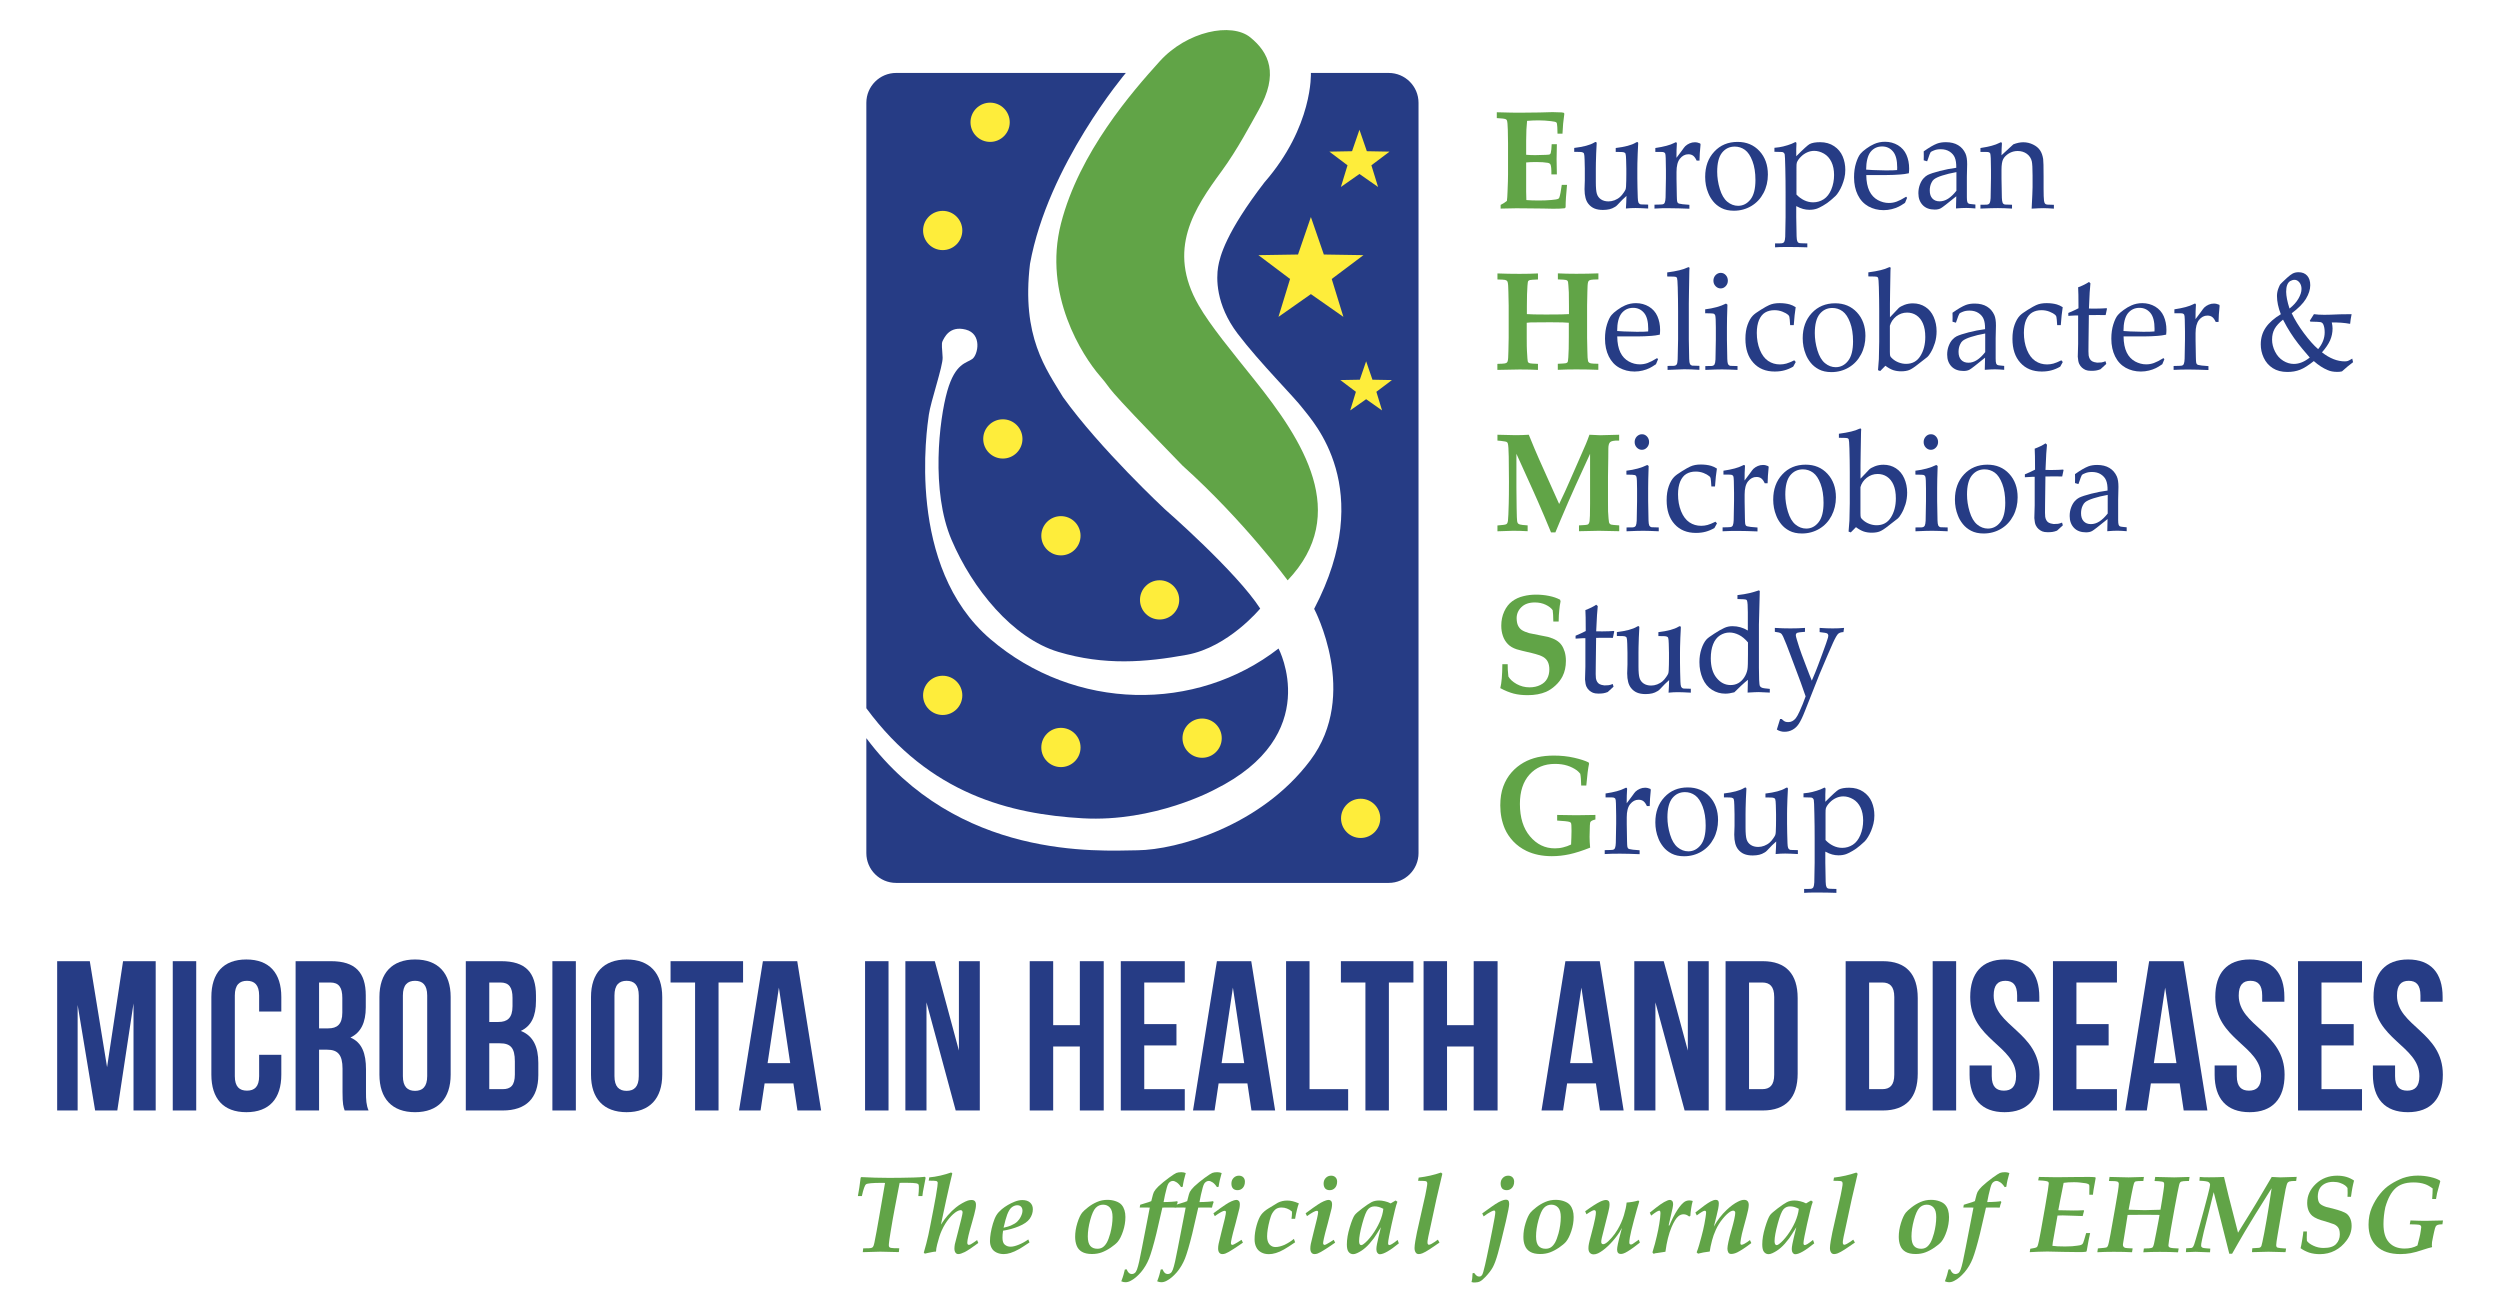 <?xml version="1.0" encoding="utf-8"?>
<!-- Generator: Adobe Illustrator 27.2.0, SVG Export Plug-In . SVG Version: 6.00 Build 0)  -->
<svg version="1.1" id="Livello_1" xmlns="http://www.w3.org/2000/svg" xmlns:xlink="http://www.w3.org/1999/xlink" x="0px" y="0px"
	 viewBox="0 0 351.65 184.64" style="enable-background:new 0 0 351.65 184.64;" xml:space="preserve">
<style type="text/css">
	.st0{fill:#263C85;}
	.st1{fill:#FEED3B;}
	.st2{fill:#61A447;}
</style>
<g>
	<path class="st0" d="M121.86,99.62V14.46c0-2.32,1.88-4.2,4.19-4.2h32.31c0,0-10.96,12.93-13.48,26.85
		c-1.23,10.29,2.29,14.82,4.64,18.74c5.2,7.27,14.32,15.77,14.32,15.77s10.07,8.78,13.42,13.98c0,0-4.47,5.43-10.3,6.5
		c-5.83,1.07-11.62,1.53-18.08-0.4s-12.12-8.92-15.04-15.78c-2.93-6.86-1.73-16.91-0.6-20.9c1.13-3.99,2.73-3.93,3.53-4.53
		c0.8-0.6,1.4-3.53-0.93-4.13c-2.33-0.6-3.03,1.2-3.25,1.6c-0.21,0.4-0.05,1.13,0,2.33c0.05,1.2-1.68,6.19-1.94,8.05
		s-3.26,21.37,8.65,31.55c11.92,10.19,28.96,10.32,40.54,1.33c0,0,6.46,12.18-8.99,19.84c0,0-8.45,4.62-18.57,4.04
		S130.77,111.73,121.86,99.62z"/>
	<path class="st0" d="M121.86,103.83V120c0,2.32,1.88,4.19,4.19,4.19h69.28c2.32,0,4.2-1.88,4.2-4.19V14.46c0-2.32-1.88-4.2-4.2-4.2
		h-10.94c0,0,0.35,7.5-6.54,15.4c-5.39,7.02-6.26,10.38-6.51,11.89c-0.25,1.51-0.38,5.27,2.76,9.4s7.9,8.84,9.2,10.56
		c1.29,1.72,10.41,11.18,1.55,28.13c0,0,6.41,12.04-0.54,21.31c-6.95,9.27-18.79,12.59-24.3,12.65
		C154.5,119.67,134.7,120.99,121.86,103.83z"/>
	<circle class="st1" cx="139.27" cy="17.2" r="2.76"/>
	<circle class="st1" cx="132.6" cy="32.42" r="2.76"/>
	<circle class="st1" cx="141.06" cy="61.74" r="2.76"/>
	<circle class="st1" cx="149.23" cy="75.36" r="2.76"/>
	<circle class="st1" cx="163.11" cy="84.38" r="2.76"/>
	<circle class="st1" cx="169.09" cy="103.83" r="2.76"/>
	<circle class="st1" cx="149.23" cy="105.14" r="2.76"/>
	<circle class="st1" cx="132.6" cy="97.81" r="2.76"/>
	<circle class="st1" cx="191.39" cy="115.11" r="2.76"/>
	<polygon class="st1" points="191.22,24.47 188.61,26.3 189.54,23.25 186.99,21.33 190.18,21.27 191.22,18.25 192.26,21.27 
		195.45,21.33 192.9,23.25 193.84,26.3 	"/>
	<polygon class="st1" points="192.16,56.15 189.92,57.73 190.72,55.11 188.53,53.46 191.27,53.41 192.16,50.82 193.05,53.41 
		195.79,53.46 193.6,55.11 194.4,57.73 	"/>
	<polygon class="st1" points="184.39,41.37 179.83,44.57 181.46,39.24 177.01,35.89 182.58,35.8 184.39,30.53 186.21,35.8 
		191.78,35.89 187.32,39.24 188.96,44.57 	"/>
	<path class="st2" d="M181.12,81.63c0,0-6.14-8.37-14.78-16.13c-12.53-12.9-9.27-9.9-11.65-12.65s-8.02-11.4-5.45-21.42
		c2.57-10.02,10.03-18.54,13.88-22.8s10.11-5.51,12.74-3.38c2.63,2.13,4.07,5.14,1.16,10.27c-1.06,1.88-2.94,5.48-5.16,8.52
		c-3.86,5.27-7.79,11.03-3.26,18.9c1.66,2.89,4.65,6.48,7.89,10.54C183.25,61.93,190.01,72.3,181.12,81.63z"/>
	<g>
		<path class="st2" d="M211.08,29.34v-0.52c0.36-0.18,0.65-0.37,0.88-0.56c0.04-0.27,0.07-0.71,0.09-1.32
			c0.05-1.11,0.07-1.92,0.07-2.42v-4.36c0-0.17-0.01-0.8-0.03-1.89c-0.02-0.73-0.06-1.18-0.13-1.34c-0.03-0.06-0.07-0.11-0.13-0.15
			c-0.16-0.08-0.59-0.14-1.29-0.17v-0.82l2.08,0.05c0.41,0.01,0.81,0.01,1.19,0.01c0.82,0,1.73-0.01,2.74-0.03l1.82-0.05
			c0.22,0,0.65,0.01,1.31,0.04c0.06,0,0.16,0.02,0.3,0.06l0.06,0.13l-0.17,1.4c-0.01,0.1-0.04,0.56-0.09,1.4h-0.7
			c-0.01-0.76-0.04-1.23-0.08-1.41c-0.02-0.09-0.06-0.16-0.11-0.19c-0.08-0.06-0.32-0.11-0.72-0.16c-0.59-0.07-1.17-0.11-1.74-0.11
			c-0.53,0-1.08,0.02-1.63,0.07c-0.08,0.73-0.13,1.66-0.13,2.78v1.99c0.41,0.03,0.83,0.05,1.27,0.05c0.14,0,0.63-0.01,1.49-0.04
			c0.32-0.01,0.51-0.03,0.57-0.07c0.06-0.04,0.1-0.11,0.13-0.2c0.07-0.25,0.11-0.66,0.13-1.23h0.73l-0.04,2.13l0.04,2.12h-0.77
			c0.01-0.75-0.04-1.21-0.13-1.39c-0.07-0.13-0.2-0.21-0.39-0.24c-0.41-0.07-0.94-0.11-1.59-0.11c-0.58,0-1.06,0.02-1.44,0.06v4.11
			c0,0.46,0.01,0.85,0.03,1.18c0.48,0.04,1.06,0.06,1.72,0.06c0.65,0,1.24-0.02,1.79-0.07c0.55-0.04,0.88-0.11,1.01-0.19
			c0.04-0.03,0.08-0.08,0.12-0.17c0.11-0.31,0.22-0.9,0.34-1.77h0.74c-0.13,1.28-0.2,2.33-0.2,3.16l-0.12,0.13
			c-0.38,0.05-0.93,0.07-1.63,0.07l-1.45-0.03c-1.42-0.02-2.41-0.03-2.94-0.03C213.94,29.28,212.94,29.3,211.08,29.34z"/>
		<path class="st0" d="M231.83,28.78v0.55c-0.78-0.04-1.38-0.07-1.78-0.07c-0.44,0-0.89,0.02-1.35,0.07
			c0.04-0.52,0.06-1.11,0.08-1.77c-0.36,0.31-0.79,0.73-1.28,1.27c-0.11,0.12-0.22,0.21-0.33,0.27c-0.26,0.16-0.51,0.27-0.77,0.33
			s-0.57,0.1-0.92,0.1c-0.48,0-0.89-0.07-1.22-0.21s-0.61-0.36-0.84-0.65c-0.17-0.21-0.31-0.49-0.4-0.83s-0.14-0.75-0.14-1.23
			c0-0.23,0.01-0.44,0.02-0.64c0.02-0.2,0.02-0.4,0.02-0.59v-1.66c0-0.17-0.01-0.59-0.03-1.27c-0.01-0.43-0.04-0.7-0.08-0.83
			c-0.02-0.06-0.06-0.12-0.12-0.15c-0.09-0.06-0.25-0.1-0.48-0.1c-0.33,0-0.59,0-0.78-0.01v-0.55c1.29-0.16,2.22-0.4,2.8-0.75
			c0.1-0.06,0.17-0.09,0.22-0.09c0.04,0,0.08,0.02,0.1,0.05s0.04,0.08,0.04,0.15c0,0.05,0,0.12-0.01,0.19
			c-0.02,0.21-0.04,0.6-0.06,1.19c-0.04,1.08-0.05,1.8-0.05,2.17v1.89c0,0.79,0.05,1.34,0.15,1.66c0.1,0.32,0.29,0.58,0.57,0.77
			c0.28,0.19,0.64,0.29,1.05,0.29c0.29,0,0.57-0.05,0.86-0.16c0.28-0.11,0.54-0.26,0.77-0.46c0.17-0.15,0.34-0.35,0.51-0.6
			c0.13-0.19,0.22-0.33,0.26-0.43c0.04-0.1,0.07-0.25,0.08-0.44c0.03-0.57,0.04-1.13,0.04-1.7v-0.81c0-0.17-0.01-0.59-0.03-1.27
			c-0.01-0.43-0.04-0.7-0.08-0.83c-0.02-0.06-0.06-0.12-0.12-0.15c-0.09-0.06-0.25-0.1-0.48-0.1c-0.33,0-0.59,0-0.78-0.01v-0.55
			c1.29-0.16,2.22-0.4,2.8-0.75c0.1-0.06,0.17-0.09,0.22-0.09c0.04,0,0.08,0.02,0.1,0.05c0.03,0.03,0.04,0.08,0.04,0.15
			c0,0.05,0,0.12-0.01,0.19c-0.02,0.21-0.04,0.62-0.06,1.23c-0.04,1.05-0.05,1.77-0.05,2.13v1.33l0.02,1.35
			c0.02,0.78,0.03,1.24,0.04,1.38c0.01,0.32,0.04,0.56,0.1,0.71c0.03,0.06,0.07,0.11,0.12,0.15s0.12,0.08,0.22,0.1
			C230.87,28.76,231.2,28.77,231.83,28.78z"/>
		<path class="st0" d="M232.72,29.34v-0.55c0.68-0.01,1.04-0.03,1.1-0.04c0.1-0.02,0.18-0.05,0.23-0.09
			c0.05-0.04,0.09-0.1,0.12-0.18c0.06-0.15,0.1-0.38,0.11-0.7c0.04-1.73,0.05-2.63,0.05-2.71v-1.15c0-0.52-0.01-1.07-0.03-1.67
			c-0.01-0.38-0.04-0.61-0.08-0.68c-0.04-0.07-0.11-0.12-0.21-0.16c-0.1-0.04-0.49-0.05-1.17-0.04v-0.55
			c1.21-0.18,2.09-0.42,2.65-0.71c0.12-0.06,0.2-0.1,0.24-0.1s0.07,0.02,0.1,0.05s0.04,0.08,0.04,0.15c0,0.04,0,0.1-0.01,0.16
			c-0.03,0.39-0.05,1.01-0.05,1.83c0.27-0.34,0.52-0.67,0.75-1c0.23-0.33,0.39-0.54,0.49-0.64c0.18-0.17,0.39-0.3,0.62-0.4
			c0.23-0.1,0.48-0.15,0.73-0.15c0.25,0,0.5,0.06,0.75,0.17l0.05,0.14c-0.09,0.86-0.14,1.62-0.15,2.27h-0.4
			c-0.14-0.31-0.3-0.54-0.48-0.68c-0.18-0.14-0.41-0.21-0.69-0.21c-0.46,0-0.85,0.21-1.18,0.62s-0.48,1.03-0.48,1.85v1
			c0,0.43,0.02,1.21,0.04,2.34c0.01,0.4,0.02,0.66,0.04,0.77c0.02,0.11,0.06,0.19,0.09,0.24s0.1,0.09,0.19,0.12
			c0.18,0.06,0.66,0.12,1.45,0.17v0.55c-1.05-0.04-1.95-0.07-2.69-0.07C234.18,29.27,233.44,29.29,232.72,29.34z"/>
		<path class="st0" d="M239.85,24.87c0-1.45,0.43-2.63,1.28-3.54c0.85-0.92,1.95-1.37,3.28-1.37c1.26,0,2.28,0.43,3.07,1.28
			c0.79,0.85,1.19,1.96,1.19,3.31c0,0.94-0.2,1.81-0.61,2.59c-0.41,0.78-0.98,1.4-1.72,1.84s-1.56,0.66-2.45,0.66
			c-0.69,0-1.28-0.13-1.76-0.38c-0.48-0.25-0.87-0.57-1.17-0.95c-0.3-0.38-0.53-0.77-0.68-1.17
			C239.98,26.43,239.85,25.68,239.85,24.87z M241.54,24.16c0,0.79,0.12,1.6,0.37,2.42c0.25,0.82,0.6,1.42,1.06,1.8
			c0.46,0.38,0.97,0.57,1.51,0.57c0.69,0,1.27-0.3,1.74-0.89c0.47-0.59,0.7-1.51,0.7-2.74c0-1.03-0.14-1.92-0.42-2.66
			s-0.63-1.27-1.06-1.58c-0.43-0.31-0.91-0.46-1.43-0.46c-0.74,0-1.33,0.29-1.79,0.86C241.77,22.05,241.54,22.94,241.54,24.16z"/>
		<path class="st0" d="M249.59,21.35v-0.56c0.11,0,0.33-0.03,0.68-0.08c0.35-0.05,0.73-0.15,1.16-0.28
			c0.42-0.13,0.75-0.26,0.96-0.38c0.07-0.04,0.12-0.06,0.16-0.06s0.08,0.02,0.1,0.05s0.04,0.09,0.04,0.17c0,0.03,0,0.11-0.01,0.23
			c-0.01,0.19-0.02,0.36-0.02,0.51v1.03c1.01-1.02,1.64-1.59,1.89-1.72c0.33-0.17,0.82-0.26,1.47-0.26c0.76,0,1.42,0.19,1.97,0.56
			c0.55,0.37,0.95,0.85,1.2,1.44c0.25,0.59,0.37,1.22,0.37,1.9c0,0.41-0.04,0.79-0.13,1.15s-0.2,0.7-0.33,1.02
			c-0.13,0.32-0.28,0.61-0.45,0.88c-0.16,0.27-0.32,0.47-0.46,0.61c-0.08,0.08-0.3,0.28-0.65,0.58c-0.35,0.3-0.72,0.57-1.12,0.79
			c-0.4,0.22-0.67,0.36-0.83,0.41c-0.34,0.12-0.7,0.17-1.09,0.17c-0.3,0-0.59-0.04-0.88-0.12s-0.61-0.21-0.96-0.4v1.54
			c0.03,1.64,0.05,2.54,0.05,2.71c0.01,0.32,0.04,0.55,0.11,0.7c0.02,0.07,0.06,0.13,0.11,0.17s0.12,0.07,0.22,0.09
			c0.05,0.01,0.41,0.03,1.07,0.04v0.55c-0.75-0.03-1.74-0.05-2.97-0.05c-0.68,0-1.21,0.02-1.57,0.05v-0.55l0.85-0.01
			c0.12-0.01,0.22-0.03,0.29-0.07s0.12-0.1,0.16-0.16c0.07-0.13,0.11-0.36,0.13-0.69c0.01-0.08,0.02-1.01,0.05-2.77V27.1
			c0-1.12-0.01-2.27-0.04-3.44s-0.05-1.82-0.08-1.93c-0.03-0.11-0.07-0.19-0.13-0.24c-0.06-0.05-0.14-0.09-0.23-0.11L249.59,21.35z
			 M252.67,27.34c0.32,0.35,0.68,0.62,1.09,0.82c0.41,0.2,0.83,0.3,1.28,0.3c0.54,0,1.04-0.15,1.49-0.44
			c0.45-0.29,0.8-0.75,1.06-1.37c0.26-0.62,0.39-1.3,0.39-2.03c0-0.7-0.12-1.32-0.37-1.84c-0.25-0.52-0.6-0.91-1.05-1.17
			c-0.46-0.26-0.91-0.39-1.37-0.39c-0.34,0-0.68,0.07-1.01,0.22s-0.63,0.36-0.9,0.64c-0.27,0.28-0.45,0.54-0.54,0.8
			c-0.04,0.12-0.05,0.36-0.05,0.71V27.34z"/>
		<path class="st0" d="M268.25,27.83l-0.29,0.7c-0.41,0.28-0.71,0.46-0.91,0.55c-0.28,0.14-0.6,0.25-0.96,0.34
			c-0.36,0.09-0.74,0.14-1.14,0.14c-0.79,0-1.5-0.18-2.14-0.53c-0.64-0.36-1.14-0.89-1.49-1.6c-0.35-0.71-0.53-1.54-0.53-2.49
			c0-0.74,0.09-1.41,0.28-2.01s0.4-1.04,0.64-1.32c0.17-0.21,0.44-0.44,0.81-0.71c0.37-0.27,0.73-0.48,1.09-0.64
			c0.47-0.21,0.98-0.32,1.54-0.32c0.67,0,1.28,0.17,1.82,0.49c0.54,0.33,0.94,0.78,1.19,1.35c0.25,0.57,0.38,1.21,0.38,1.93
			c0,0.18-0.01,0.4-0.04,0.66c-0.43,0.09-0.82,0.15-1.16,0.17c-0.65,0.05-1.29,0.08-1.94,0.08h-2.89c0.01,0.92,0.16,1.67,0.44,2.25
			s0.68,0.99,1.18,1.27c0.5,0.27,1.02,0.41,1.56,0.41c0.37,0,0.73-0.06,1.09-0.19s0.81-0.36,1.34-0.69L268.25,27.83z M262.49,23.86
			c0.17,0.02,0.49,0.04,0.95,0.06c0.89,0.03,1.51,0.05,1.84,0.05c0.8,0,1.32-0.02,1.57-0.05c0.01-0.15,0.01-0.27,0.01-0.36
			c0-1.02-0.19-1.77-0.58-2.24s-0.9-0.72-1.54-0.72c-0.68,0-1.22,0.26-1.64,0.78C262.71,21.9,262.5,22.73,262.49,23.86z"/>
		<path class="st0" d="M271.07,22.69l-0.48-0.14c0.01-0.15,0.01-0.35,0.01-0.61c0-0.27,0-0.49-0.01-0.65
			c0.76-0.54,1.38-0.9,1.87-1.09c0.37-0.14,0.79-0.2,1.25-0.2c0.68,0,1.26,0.14,1.72,0.42c0.47,0.28,0.81,0.68,1.04,1.19
			c0.16,0.36,0.23,0.86,0.23,1.48l-0.04,1.77v2.89c0,0.31,0.02,0.53,0.07,0.67c0.04,0.1,0.09,0.17,0.17,0.21
			c0.06,0.04,0.19,0.06,0.38,0.08l0.58,0.06v0.55c-0.49-0.04-0.92-0.07-1.29-0.07c-0.36,0-0.84,0.02-1.44,0.07l0.04-1.71
			c-1.22,1-1.95,1.56-2.17,1.68c-0.23,0.13-0.51,0.19-0.86,0.19c-0.72,0-1.29-0.21-1.69-0.63c-0.4-0.42-0.61-0.97-0.61-1.66
			c0-0.45,0.07-0.85,0.21-1.22c0.14-0.37,0.31-0.66,0.51-0.88s0.4-0.38,0.6-0.48c0.35-0.17,0.91-0.36,1.69-0.56
			c0.78-0.2,1.55-0.35,2.32-0.45c0.01-0.61-0.06-1.09-0.21-1.44c-0.14-0.34-0.39-0.62-0.73-0.84c-0.34-0.22-0.76-0.33-1.25-0.33
			c-0.35,0-0.66,0.05-0.93,0.16c-0.27,0.1-0.43,0.19-0.49,0.26l-0.16,0.35C271.27,22.17,271.15,22.47,271.07,22.69z M275.19,24.21
			c-0.78,0.14-1.44,0.3-1.99,0.48c-0.55,0.17-0.94,0.36-1.17,0.54c-0.14,0.11-0.26,0.27-0.36,0.49c-0.16,0.32-0.23,0.68-0.23,1.08
			c0,0.48,0.12,0.85,0.37,1.12c0.25,0.27,0.59,0.4,1.02,0.4c0.4,0,0.8-0.12,1.19-0.37c0.39-0.25,0.78-0.62,1.17-1.12V24.21z"/>
		<path class="st0" d="M278.57,29.34v-0.54l0.85-0.01c0.12-0.01,0.22-0.03,0.29-0.07c0.07-0.04,0.12-0.1,0.16-0.16
			c0.07-0.13,0.11-0.36,0.13-0.69c0-0.08,0.02-1.01,0.05-2.79v-1.16c0-0.52-0.01-1.07-0.03-1.67c-0.02-0.38-0.05-0.61-0.08-0.68
			s-0.11-0.12-0.2-0.16s-0.48-0.05-1.17-0.04v-0.55c1.21-0.18,2.09-0.42,2.64-0.71c0.12-0.06,0.2-0.1,0.24-0.1s0.08,0.02,0.1,0.05
			c0.02,0.03,0.04,0.08,0.04,0.15c0,0.04,0,0.1-0.01,0.16c-0.02,0.23-0.04,0.72-0.05,1.47l1.67-1.54c0.49-0.19,0.96-0.29,1.39-0.29
			c0.49,0,0.95,0.11,1.38,0.32s0.76,0.48,0.98,0.81c0.22,0.32,0.36,0.73,0.44,1.22c0.04,0.29,0.06,1.1,0.06,2.44v1.72
			c0,0.84,0.02,1.41,0.06,1.72c0.03,0.19,0.08,0.33,0.14,0.4s0.16,0.12,0.29,0.14l0.96,0.03v0.54c-0.59-0.04-1.07-0.07-1.46-0.07
			c-0.33,0-0.89,0.02-1.67,0.07c0.08-1.6,0.13-2.61,0.13-3.03v-1.63c0-1.02-0.04-1.68-0.11-2c-0.1-0.43-0.33-0.78-0.69-1.05
			c-0.36-0.26-0.79-0.4-1.3-0.4c-0.45,0-0.86,0.12-1.23,0.34c-0.37,0.23-0.64,0.5-0.8,0.8c-0.16,0.3-0.24,0.81-0.24,1.52v1.18
			c0.04,1.68,0.05,2.59,0.05,2.73c0.01,0.32,0.05,0.56,0.11,0.71c0.02,0.06,0.06,0.11,0.11,0.15c0.05,0.04,0.12,0.08,0.22,0.1
			c0.04,0.01,0.37,0.02,0.99,0.03v0.54c-0.73-0.04-1.39-0.07-1.98-0.07C280.52,29.27,279.71,29.29,278.57,29.34z"/>
		<path class="st2" d="M210.62,52.03v-0.85c0.57-0.01,0.92-0.03,1.04-0.06c0.13-0.03,0.22-0.06,0.28-0.11
			c0.06-0.05,0.1-0.12,0.13-0.21c0.06-0.19,0.09-0.64,0.1-1.35l0.04-1.93v-4.54l-0.04-1.91c-0.01-0.72-0.04-1.17-0.1-1.37
			c-0.02-0.09-0.06-0.16-0.12-0.21c-0.06-0.05-0.15-0.09-0.27-0.12c-0.13-0.03-0.48-0.05-1.05-0.06v-0.85
			c0.98,0.04,2.02,0.06,3.11,0.06c0.98,0,1.84-0.02,2.59-0.06v0.85c-0.64,0.03-1.02,0.05-1.13,0.08c-0.11,0.03-0.19,0.08-0.24,0.14
			c-0.05,0.06-0.08,0.29-0.11,0.68c-0.05,0.66-0.08,1.61-0.08,2.85v1.12c0.43,0.04,1.33,0.06,2.71,0.06c1.74,0,2.81-0.02,3.21-0.06
			v-1.12c0-1-0.01-1.65-0.02-1.93c-0.05-0.86-0.08-1.34-0.11-1.46c-0.02-0.08-0.05-0.14-0.08-0.18c-0.04-0.04-0.11-0.08-0.22-0.11
			c-0.1-0.03-0.48-0.06-1.13-0.08v-0.85c0.75,0.04,1.62,0.06,2.59,0.06c1.09,0,2.12-0.02,3.11-0.06v0.85
			c-0.57,0.01-0.92,0.03-1.04,0.06c-0.13,0.03-0.22,0.06-0.28,0.11c-0.06,0.05-0.1,0.12-0.13,0.21c-0.06,0.2-0.09,0.65-0.1,1.35
			l-0.04,1.94v4.54l0.04,1.9c0.01,0.72,0.04,1.18,0.09,1.37c0.03,0.09,0.07,0.16,0.13,0.21c0.06,0.05,0.15,0.09,0.27,0.12
			c0.13,0.03,0.48,0.05,1.05,0.06v0.85c-0.98-0.04-2.02-0.06-3.11-0.06c-0.98,0-1.84,0.02-2.59,0.06v-0.85
			c0.64-0.03,1.02-0.05,1.13-0.08c0.11-0.03,0.19-0.08,0.24-0.14c0.05-0.06,0.08-0.29,0.11-0.68c0.05-0.66,0.07-1.61,0.07-2.85V45.4
			c-0.3-0.04-1.17-0.07-2.61-0.07c-1.38,0-2.3,0.01-2.76,0.02c-0.19,0.01-0.37,0.02-0.55,0.05v2.03c0,1.01,0.01,1.65,0.03,1.93
			c0.05,0.86,0.08,1.35,0.11,1.46c0.02,0.07,0.05,0.13,0.09,0.17c0.04,0.04,0.11,0.08,0.22,0.11c0.1,0.03,0.48,0.06,1.13,0.08v0.85
			c-0.75-0.04-1.62-0.06-2.59-0.06C212.63,51.98,211.6,52,210.62,52.03z"/>
		<path class="st0" d="M233.22,50.53l-0.29,0.7c-0.41,0.28-0.72,0.46-0.91,0.55c-0.28,0.14-0.6,0.25-0.96,0.34
			c-0.36,0.09-0.74,0.14-1.14,0.14c-0.79,0-1.5-0.18-2.14-0.53s-1.14-0.89-1.49-1.6c-0.35-0.71-0.53-1.54-0.53-2.49
			c0-0.74,0.09-1.41,0.28-2.01s0.4-1.04,0.64-1.32c0.17-0.21,0.44-0.44,0.81-0.71c0.36-0.27,0.73-0.48,1.09-0.64
			c0.47-0.21,0.98-0.32,1.54-0.32c0.67,0,1.28,0.17,1.82,0.49c0.54,0.33,0.94,0.78,1.19,1.35c0.25,0.57,0.38,1.21,0.38,1.93
			c0,0.18-0.01,0.4-0.04,0.66c-0.43,0.09-0.82,0.15-1.16,0.17c-0.65,0.05-1.29,0.08-1.94,0.08h-2.89c0.01,0.92,0.16,1.67,0.44,2.25
			s0.68,0.99,1.18,1.27s1.02,0.41,1.56,0.41c0.36,0,0.73-0.06,1.09-0.19c0.36-0.13,0.81-0.36,1.34-0.69L233.22,50.53z M227.47,46.56
			c0.17,0.02,0.49,0.04,0.95,0.06c0.89,0.03,1.51,0.05,1.84,0.05c0.8,0,1.32-0.02,1.57-0.05c0.01-0.15,0.01-0.27,0.01-0.36
			c0-1.02-0.19-1.77-0.58-2.24s-0.9-0.72-1.54-0.72c-0.68,0-1.22,0.26-1.64,0.78C227.68,44.6,227.47,45.43,227.47,46.56z"/>
		<path class="st0" d="M234.56,52.03v-0.56l0.84-0.01c0.13-0.01,0.23-0.03,0.3-0.07c0.07-0.04,0.12-0.1,0.16-0.16
			c0.07-0.13,0.1-0.36,0.12-0.69c0.01-0.08,0.03-1.01,0.06-2.78v-4.02c0-1.08-0.02-2.19-0.05-3.34c-0.02-0.78-0.06-1.21-0.1-1.3
			c-0.03-0.06-0.08-0.11-0.14-0.14c-0.09-0.05-0.5-0.07-1.24-0.07v-0.57c1.35-0.18,2.29-0.41,2.82-0.68
			c0.08-0.04,0.14-0.06,0.18-0.06c0.04,0,0.07,0.01,0.1,0.04c0.02,0.03,0.04,0.07,0.04,0.12c0,0.04-0.01,0.11-0.02,0.19l-0.01,0.32
			c-0.03,1.16-0.05,2.14-0.05,2.96l-0.02,1.51v5.03c0.03,1.68,0.05,2.59,0.05,2.72c0.01,0.32,0.04,0.56,0.11,0.71
			c0.02,0.06,0.06,0.11,0.11,0.15c0.05,0.04,0.12,0.08,0.22,0.1c0.04,0.01,0.37,0.02,1,0.03v0.56c-0.81-0.05-1.53-0.08-2.15-0.08
			C236.29,51.96,235.52,51.98,234.56,52.03z"/>
		<path class="st0" d="M239.85,44.06v-0.55c1.16-0.14,2.14-0.41,2.93-0.81l0.2,0.15c-0.05,1.38-0.07,2.43-0.07,3.16v1.76
			c0.03,1.68,0.05,2.59,0.05,2.73c0.01,0.32,0.04,0.56,0.1,0.71c0.03,0.06,0.07,0.11,0.12,0.15s0.12,0.08,0.22,0.1
			c0.04,0.01,0.37,0.02,1,0.03v0.54c-0.91-0.04-1.64-0.07-2.18-0.07c-0.48,0-1.26,0.02-2.35,0.07v-0.54l0.85-0.01
			c0.13-0.01,0.22-0.03,0.29-0.07s0.12-0.1,0.16-0.16c0.07-0.13,0.11-0.36,0.13-0.69c0-0.08,0.02-1.01,0.05-2.78v-1.71
			c0-0.96-0.03-1.54-0.09-1.72c-0.04-0.1-0.1-0.17-0.19-0.22C240.96,44.09,240.56,44.06,239.85,44.06z M242.04,38.38
			c0.28,0,0.52,0.11,0.71,0.32c0.19,0.21,0.29,0.47,0.29,0.78c0,0.3-0.1,0.55-0.3,0.77c-0.2,0.21-0.43,0.32-0.71,0.32
			c-0.28,0-0.52-0.11-0.72-0.32c-0.2-0.21-0.3-0.47-0.3-0.77c0-0.3,0.1-0.56,0.3-0.78C241.52,38.49,241.76,38.38,242.04,38.38z"/>
		<path class="st0" d="M252.59,50.92l-0.36,0.65c-0.41,0.24-0.82,0.41-1.23,0.52c-0.4,0.11-0.86,0.17-1.37,0.17
			c-1.26,0-2.26-0.41-3-1.23c-0.75-0.82-1.12-1.94-1.12-3.37c0-0.76,0.1-1.41,0.3-1.97c0.2-0.56,0.45-0.99,0.74-1.29
			c0.2-0.21,0.57-0.49,1.13-0.83c0.55-0.34,0.94-0.56,1.16-0.65c0.41-0.19,0.89-0.28,1.46-0.28c0.54,0,1.02,0.06,1.45,0.18
			c0.28,0.08,0.55,0.21,0.83,0.39c-0.07,0.5-0.12,0.87-0.15,1.13c-0.03,0.26-0.07,0.72-0.12,1.39h-0.51
			c-0.04-0.63-0.07-1.02-0.11-1.17c-0.02-0.1-0.08-0.18-0.16-0.26c-0.21-0.18-0.49-0.34-0.83-0.47c-0.34-0.13-0.71-0.2-1.11-0.2
			c-0.5,0-0.94,0.11-1.31,0.33c-0.37,0.22-0.65,0.58-0.86,1.06c-0.2,0.48-0.31,1.09-0.31,1.8c0,0.88,0.14,1.67,0.43,2.39
			c0.29,0.71,0.68,1.23,1.17,1.56c0.49,0.33,1.05,0.49,1.66,0.49c0.3,0,0.6-0.04,0.89-0.12s0.66-0.23,1.12-0.46L252.59,50.92z"/>
		<path class="st0" d="M253.57,47.57c0-1.45,0.43-2.63,1.28-3.54s1.95-1.37,3.28-1.37c1.26,0,2.28,0.43,3.07,1.28
			s1.19,1.96,1.19,3.31c0,0.94-0.2,1.81-0.61,2.59c-0.41,0.78-0.98,1.4-1.72,1.84c-0.74,0.44-1.56,0.66-2.45,0.66
			c-0.69,0-1.28-0.13-1.76-0.38c-0.48-0.25-0.87-0.57-1.17-0.95c-0.3-0.38-0.53-0.77-0.68-1.17
			C253.71,49.13,253.57,48.38,253.57,47.57z M255.27,46.86c0,0.79,0.12,1.6,0.37,2.42c0.25,0.82,0.6,1.42,1.06,1.8
			c0.46,0.38,0.97,0.57,1.51,0.57c0.69,0,1.28-0.3,1.74-0.89c0.47-0.59,0.7-1.51,0.7-2.74c0-1.03-0.14-1.92-0.42-2.66
			s-0.63-1.27-1.06-1.58c-0.43-0.31-0.91-0.46-1.43-0.46c-0.74,0-1.33,0.29-1.79,0.86C255.5,44.74,255.27,45.64,255.27,46.86z"/>
		<path class="st0" d="M264.16,52.07c0.07-0.81,0.11-1.33,0.12-1.54c0.04-1.4,0.05-2.23,0.05-2.47v-4.32c0-1.08-0.02-2.2-0.05-3.35
			c-0.02-0.78-0.06-1.21-0.1-1.3c-0.03-0.06-0.08-0.11-0.14-0.14c-0.09-0.05-0.5-0.07-1.24-0.07v-0.57
			c1.35-0.18,2.29-0.41,2.82-0.68c0.08-0.04,0.14-0.06,0.18-0.06s0.07,0.01,0.1,0.04c0.02,0.03,0.04,0.07,0.04,0.12
			c0,0.05-0.01,0.11-0.02,0.19l-0.01,0.32c-0.03,1.16-0.05,2.14-0.05,2.96l-0.02,1.51v1.92l1.24-1.31c0.16-0.15,0.43-0.29,0.8-0.44
			c0.37-0.14,0.77-0.21,1.19-0.21c0.66,0,1.24,0.17,1.75,0.5s0.9,0.8,1.17,1.41c0.27,0.61,0.41,1.28,0.41,2.02
			c0,0.57-0.08,1.11-0.23,1.62c-0.16,0.51-0.36,0.97-0.6,1.37c-0.18,0.3-0.33,0.51-0.46,0.62l-1.31,1.02
			c-0.53,0.43-0.95,0.7-1.25,0.82c-0.3,0.12-0.68,0.18-1.15,0.18c-0.4,0-0.77-0.06-1.11-0.17c-0.34-0.12-0.7-0.32-1.09-0.61
			l-0.73,0.74L264.16,52.07z M265.83,45.82v3.64c0,0.32,0.02,0.53,0.05,0.62s0.13,0.21,0.3,0.36c0.25,0.23,0.54,0.41,0.88,0.54
			s0.68,0.2,1.05,0.2c0.87,0,1.54-0.36,2-1.09s0.7-1.62,0.7-2.69c0-0.76-0.11-1.39-0.33-1.9s-0.53-0.89-0.92-1.15
			c-0.39-0.26-0.83-0.38-1.31-0.38c-0.57,0-1.08,0.18-1.53,0.53C266.28,44.86,265.98,45.29,265.83,45.82z"/>
		<path class="st0" d="M275.12,45.39l-0.48-0.14c0.01-0.15,0.01-0.35,0.01-0.61c0-0.27,0-0.49-0.01-0.65
			c0.76-0.54,1.38-0.9,1.87-1.09c0.37-0.14,0.79-0.2,1.25-0.2c0.68,0,1.26,0.14,1.72,0.42c0.47,0.28,0.81,0.68,1.04,1.19
			c0.16,0.36,0.23,0.86,0.23,1.48l-0.04,1.77v2.89c0,0.31,0.02,0.53,0.07,0.67c0.04,0.1,0.09,0.17,0.17,0.21
			c0.06,0.04,0.19,0.06,0.38,0.08l0.58,0.06v0.55c-0.49-0.04-0.92-0.07-1.29-0.07c-0.36,0-0.84,0.02-1.44,0.07l0.04-1.71
			c-1.22,1-1.95,1.56-2.17,1.68c-0.23,0.13-0.51,0.19-0.86,0.19c-0.72,0-1.29-0.21-1.69-0.63c-0.4-0.42-0.61-0.97-0.61-1.66
			c0-0.45,0.07-0.85,0.21-1.22c0.14-0.37,0.31-0.66,0.51-0.88s0.4-0.38,0.6-0.48c0.35-0.17,0.91-0.36,1.69-0.56
			c0.78-0.2,1.55-0.35,2.32-0.45c0.01-0.61-0.06-1.09-0.21-1.44c-0.14-0.34-0.39-0.62-0.73-0.84c-0.34-0.22-0.76-0.33-1.25-0.33
			c-0.35,0-0.66,0.05-0.93,0.16c-0.27,0.1-0.43,0.19-0.49,0.26l-0.16,0.35C275.31,44.87,275.19,45.17,275.12,45.39z M279.24,46.91
			c-0.78,0.14-1.44,0.3-1.99,0.48c-0.55,0.17-0.94,0.36-1.17,0.54c-0.14,0.11-0.26,0.27-0.36,0.49c-0.16,0.32-0.23,0.68-0.23,1.08
			c0,0.48,0.12,0.85,0.37,1.12c0.25,0.27,0.59,0.4,1.02,0.4c0.4,0,0.8-0.12,1.19-0.37c0.39-0.25,0.78-0.62,1.17-1.12V46.91z"/>
		<path class="st0" d="M290.15,50.92l-0.36,0.65c-0.41,0.24-0.82,0.41-1.23,0.52c-0.4,0.11-0.86,0.17-1.37,0.17
			c-1.26,0-2.26-0.41-3-1.23c-0.75-0.82-1.12-1.94-1.12-3.37c0-0.76,0.1-1.41,0.3-1.97c0.2-0.56,0.45-0.99,0.74-1.29
			c0.2-0.21,0.57-0.49,1.13-0.83s0.94-0.56,1.16-0.65c0.41-0.19,0.89-0.28,1.46-0.28c0.54,0,1.02,0.06,1.45,0.18
			c0.28,0.08,0.55,0.21,0.83,0.39c-0.07,0.5-0.12,0.87-0.15,1.13c-0.03,0.26-0.07,0.72-0.12,1.39h-0.51
			c-0.04-0.63-0.07-1.02-0.11-1.17c-0.02-0.1-0.08-0.18-0.16-0.26c-0.21-0.18-0.49-0.34-0.83-0.47c-0.34-0.13-0.71-0.2-1.11-0.2
			c-0.5,0-0.94,0.11-1.31,0.33s-0.65,0.58-0.86,1.06c-0.2,0.48-0.3,1.09-0.3,1.8c0,0.88,0.14,1.67,0.43,2.39
			c0.29,0.71,0.68,1.23,1.17,1.56c0.49,0.33,1.05,0.49,1.66,0.49c0.3,0,0.6-0.04,0.89-0.12s0.66-0.23,1.12-0.46L290.15,50.92z"/>
		<path class="st0" d="M290.93,44.43v-0.41c0.6-0.25,1.07-0.47,1.43-0.66c0-1.54-0.02-2.52-0.05-2.95c0.62-0.23,1.13-0.48,1.52-0.75
			l0.21,0.19c-0.07,0.54-0.14,1.72-0.21,3.55c0.48,0.01,0.77,0.01,0.86,0.01c0.05,0,0.36-0.01,0.92-0.02
			c0.31-0.01,0.54-0.02,0.7-0.04l0.06,0.07l-0.19,0.9c-0.38-0.01-0.72-0.01-1.04-0.01s-0.76,0-1.32,0.01l-0.05,3.95
			c-0.02,0.96-0.01,1.54,0.02,1.73c0.03,0.19,0.09,0.35,0.17,0.49c0.08,0.14,0.19,0.25,0.33,0.33s0.36,0.15,0.69,0.19
			c0.25,0,0.44-0.01,0.6-0.03c0.15-0.02,0.35-0.08,0.58-0.17l0.11,0.38c-0.28,0.24-0.55,0.49-0.82,0.75
			c-0.23,0.09-0.44,0.15-0.64,0.18c-0.2,0.03-0.43,0.04-0.68,0.04c-0.32,0-0.57-0.04-0.76-0.12s-0.36-0.19-0.52-0.33
			c-0.16-0.14-0.28-0.31-0.39-0.53c-0.1-0.21-0.17-0.55-0.2-1.01c0.01-0.44,0.02-0.92,0.04-1.44c0.01-0.1,0.01-0.22,0.01-0.34v-4.02
			h-0.37C291.64,44.38,291.3,44.4,290.93,44.43z"/>
		<path class="st0" d="M304.44,50.53l-0.29,0.7c-0.41,0.28-0.71,0.46-0.91,0.55c-0.28,0.14-0.6,0.25-0.96,0.34
			c-0.36,0.09-0.74,0.14-1.14,0.14c-0.79,0-1.5-0.18-2.14-0.53c-0.64-0.36-1.14-0.89-1.49-1.6c-0.35-0.71-0.53-1.54-0.53-2.49
			c0-0.74,0.09-1.41,0.28-2.01s0.4-1.04,0.64-1.32c0.17-0.21,0.44-0.44,0.81-0.71c0.37-0.27,0.73-0.48,1.09-0.64
			c0.47-0.21,0.98-0.32,1.54-0.32c0.67,0,1.28,0.17,1.82,0.49c0.54,0.33,0.94,0.78,1.19,1.35c0.25,0.57,0.38,1.21,0.38,1.93
			c0,0.18-0.01,0.4-0.04,0.66c-0.43,0.09-0.82,0.15-1.16,0.17c-0.65,0.05-1.29,0.08-1.94,0.08h-2.89c0.01,0.92,0.16,1.67,0.44,2.25
			s0.68,0.99,1.18,1.27c0.5,0.27,1.02,0.41,1.56,0.41c0.37,0,0.73-0.06,1.09-0.19s0.81-0.36,1.34-0.69L304.44,50.53z M298.69,46.56
			c0.17,0.02,0.49,0.04,0.95,0.06c0.89,0.03,1.51,0.05,1.84,0.05c0.8,0,1.32-0.02,1.57-0.05c0.01-0.15,0.01-0.27,0.01-0.36
			c0-1.02-0.19-1.77-0.58-2.24s-0.9-0.72-1.54-0.72c-0.68,0-1.22,0.26-1.64,0.78C298.9,44.6,298.69,45.43,298.69,46.56z"/>
		<path class="st0" d="M305.74,52.03v-0.55c0.68-0.01,1.04-0.03,1.09-0.04c0.1-0.02,0.18-0.05,0.23-0.09s0.09-0.1,0.12-0.18
			c0.06-0.15,0.1-0.38,0.11-0.7c0.04-1.73,0.05-2.63,0.05-2.71v-1.15c0-0.52-0.01-1.07-0.03-1.67c-0.01-0.38-0.04-0.61-0.08-0.68
			c-0.04-0.07-0.11-0.12-0.21-0.16c-0.1-0.04-0.49-0.05-1.17-0.04v-0.55c1.21-0.18,2.09-0.42,2.65-0.71c0.12-0.06,0.2-0.1,0.24-0.1
			c0.04,0,0.07,0.02,0.1,0.05c0.02,0.03,0.04,0.08,0.04,0.15c0,0.04,0,0.1-0.01,0.16c-0.03,0.39-0.05,1.01-0.05,1.83
			c0.27-0.34,0.52-0.67,0.75-1c0.23-0.33,0.39-0.54,0.49-0.64c0.18-0.17,0.39-0.3,0.62-0.4c0.23-0.1,0.48-0.15,0.73-0.15
			c0.25,0,0.5,0.06,0.75,0.17l0.05,0.14c-0.09,0.86-0.14,1.62-0.15,2.27h-0.4c-0.14-0.31-0.3-0.54-0.48-0.68s-0.41-0.21-0.69-0.21
			c-0.46,0-0.85,0.21-1.18,0.62c-0.32,0.41-0.48,1.03-0.48,1.85v1c0,0.43,0.01,1.21,0.04,2.34c0.01,0.4,0.02,0.66,0.04,0.77
			c0.02,0.11,0.06,0.19,0.09,0.24c0.04,0.05,0.1,0.09,0.19,0.12c0.18,0.06,0.66,0.12,1.45,0.17v0.55c-1.05-0.04-1.95-0.07-2.69-0.07
			C307.2,51.97,306.46,51.99,305.74,52.03z"/>
		<path class="st0" d="M330.98,50.95c-0.44,0.34-0.7,0.54-0.78,0.61c-0.13,0.1-0.39,0.33-0.78,0.68c-0.22,0.05-0.43,0.07-0.64,0.07
			c-0.54,0-0.99-0.08-1.36-0.25c-0.64-0.26-1.29-0.68-1.96-1.27c-0.77,0.61-1.41,1.02-1.94,1.22c-0.53,0.21-1.12,0.31-1.78,0.31
			c-0.81,0-1.5-0.18-2.06-0.54s-0.98-0.85-1.27-1.47S318,49.06,318,48.44c0-0.91,0.24-1.7,0.71-2.38s1.18-1.3,2.11-1.86
			c-0.36-0.93-0.54-1.79-0.54-2.57c0-0.38,0.07-0.75,0.22-1.12c0.1-0.26,0.18-0.43,0.25-0.52c0.07-0.09,0.38-0.39,0.94-0.91
			c0.33-0.3,0.6-0.5,0.79-0.6c0.25-0.13,0.53-0.19,0.83-0.19c0.51,0,0.92,0.16,1.21,0.48c0.29,0.32,0.44,0.77,0.44,1.35
			c0,0.61-0.21,1.25-0.61,1.92c-0.41,0.67-1.08,1.34-2,2.02c0.42,0.89,0.99,1.82,1.71,2.79c0.72,0.97,1.39,1.73,2.01,2.26
			c0.61-0.74,0.92-1.53,0.92-2.36c0-0.48-0.07-0.86-0.2-1.13c-0.08-0.17-0.21-0.27-0.38-0.31c-0.11-0.03-0.58-0.05-1.43-0.07
			l-0.08-0.13l0.58-0.92c0.4,0.06,0.89,0.09,1.47,0.09c0.38,0,1.11-0.02,2.21-0.07c0.31-0.01,0.85-0.02,1.62-0.02
			c-0.1,0.48-0.17,0.93-0.21,1.36c-0.83-0.15-1.68-0.21-2.58-0.19c0.07,0.3,0.11,0.58,0.11,0.84c0,0.59-0.12,1.15-0.35,1.68
			c-0.24,0.53-0.62,1.09-1.14,1.68c1.09,0.85,2.16,1.27,3.22,1.27c0.16,0,0.3-0.02,0.42-0.06c0.12-0.04,0.32-0.15,0.62-0.33
			L330.98,50.95z M324.89,50.29c-0.8-0.93-1.35-1.58-1.63-1.96c-0.39-0.51-0.76-1.02-1.08-1.53c-0.33-0.51-0.68-1.12-1.05-1.84
			c-0.54,0.43-0.94,0.86-1.18,1.29s-0.36,0.94-0.36,1.52c0,0.57,0.14,1.13,0.42,1.69s0.66,0.98,1.14,1.28
			c0.48,0.3,0.98,0.45,1.5,0.45C323.4,51.19,324.15,50.89,324.89,50.29z M322.04,43.4c0.54-0.42,0.96-0.88,1.25-1.38
			s0.44-0.96,0.44-1.38c0-0.37-0.1-0.67-0.3-0.92c-0.2-0.24-0.42-0.36-0.67-0.36c-0.22,0-0.42,0.06-0.61,0.17
			c-0.19,0.11-0.33,0.29-0.43,0.54s-0.15,0.58-0.15,0.98C321.58,41.65,321.73,42.43,322.04,43.4z"/>
		<path class="st2" d="M210.63,74.73v-0.82c0.68-0.05,1.08-0.1,1.2-0.16c0.07-0.03,0.13-0.07,0.17-0.14
			c0.05-0.08,0.09-0.21,0.11-0.37c0.04-0.37,0.08-1.17,0.11-2.42c0.02-0.6,0.03-1.64,0.03-3.1c0-1.31-0.01-2.47-0.03-3.49
			c-0.02-1.01-0.06-1.61-0.12-1.81c-0.02-0.09-0.06-0.16-0.11-0.21c-0.05-0.05-0.15-0.09-0.29-0.11c-0.4-0.07-0.75-0.11-1.07-0.13
			v-0.82c1.23,0.04,2.08,0.06,2.55,0.06c0.62,0,1.24-0.02,1.86-0.06l0.79,1.92l0.63,1.46l2.85,6.36c0.61-1.27,1.07-2.26,1.37-2.97
			l1.18-2.69c0.66-1.5,1.06-2.42,1.21-2.77s0.31-0.78,0.5-1.31c0.78,0.04,1.29,0.07,1.51,0.07l2.67-0.07v0.82h-0.13
			c-0.6-0.01-0.99,0.07-1.15,0.23c-0.16,0.16-0.24,0.46-0.24,0.92c0,0.54,0,0.94-0.01,1.22l-0.04,2.73v3.4c0,0.83,0,1.31,0.01,1.46
			c0.05,0.82,0.09,1.33,0.13,1.51c0.02,0.09,0.05,0.16,0.1,0.22c0.05,0.06,0.12,0.1,0.21,0.13c0.09,0.03,0.47,0.07,1.13,0.11v0.82
			l-2.86-0.06l-2.8,0.06v-0.82c0.74-0.03,1.17-0.07,1.27-0.14c0.1-0.07,0.18-0.22,0.22-0.46c0.04-0.24,0.07-1.04,0.07-2.41v-7.06
			l-2.08,4.55l-1,2.26c-0.26,0.59-0.63,1.46-1.11,2.59c-0.29,0.69-0.52,1.24-0.69,1.66h-0.61c-0.22-0.54-0.53-1.29-0.93-2.23
			c-0.69-1.62-1.22-2.82-1.58-3.62l-2.36-5.21v4.76c0,0.8,0.01,1.74,0.03,2.84c0.02,1.1,0.04,1.72,0.07,1.86
			c0.02,0.15,0.06,0.25,0.11,0.32s0.14,0.12,0.27,0.16c0.13,0.05,0.5,0.09,1.1,0.13v0.82c-0.67-0.04-1.36-0.06-2.06-0.06
			C211.89,74.68,211.17,74.7,210.63,74.73z"/>
		<path class="st0" d="M228.77,66.76v-0.55c1.16-0.14,2.14-0.41,2.93-0.81l0.2,0.15c-0.05,1.38-0.07,2.43-0.07,3.16v1.76
			c0.03,1.68,0.05,2.59,0.05,2.73c0.01,0.32,0.04,0.56,0.1,0.71c0.03,0.06,0.07,0.11,0.12,0.15s0.12,0.08,0.22,0.1
			c0.04,0.01,0.37,0.02,1,0.03v0.54c-0.91-0.04-1.64-0.07-2.18-0.07c-0.48,0-1.26,0.02-2.35,0.07v-0.54l0.85-0.01
			c0.13-0.01,0.22-0.03,0.29-0.07s0.12-0.1,0.16-0.16c0.07-0.13,0.11-0.36,0.13-0.69c0-0.08,0.02-1.01,0.05-2.78v-1.71
			c0-0.96-0.03-1.54-0.09-1.72c-0.04-0.1-0.1-0.17-0.19-0.22C229.87,66.79,229.47,66.76,228.77,66.76z M230.96,61.08
			c0.28,0,0.52,0.11,0.71,0.32c0.19,0.21,0.29,0.47,0.29,0.78c0,0.3-0.1,0.55-0.3,0.77c-0.2,0.21-0.43,0.32-0.71,0.32
			c-0.28,0-0.52-0.11-0.72-0.32c-0.2-0.21-0.3-0.47-0.3-0.77c0-0.3,0.1-0.56,0.3-0.78C230.44,61.19,230.68,61.08,230.96,61.08z"/>
		<path class="st0" d="M241.51,73.62l-0.36,0.65c-0.41,0.24-0.82,0.41-1.23,0.52c-0.4,0.11-0.86,0.17-1.37,0.17
			c-1.26,0-2.26-0.41-3-1.23c-0.75-0.82-1.12-1.94-1.12-3.37c0-0.76,0.1-1.41,0.3-1.97c0.2-0.56,0.45-0.99,0.74-1.29
			c0.2-0.21,0.57-0.49,1.13-0.83c0.55-0.34,0.94-0.56,1.16-0.65c0.41-0.19,0.89-0.28,1.46-0.28c0.54,0,1.02,0.06,1.45,0.18
			c0.28,0.08,0.55,0.21,0.83,0.39c-0.07,0.5-0.12,0.87-0.15,1.13c-0.03,0.26-0.07,0.72-0.12,1.39h-0.51
			c-0.04-0.63-0.07-1.02-0.11-1.17c-0.02-0.1-0.08-0.18-0.16-0.26c-0.22-0.18-0.49-0.34-0.83-0.47c-0.34-0.13-0.71-0.2-1.11-0.2
			c-0.5,0-0.94,0.11-1.31,0.33c-0.37,0.22-0.65,0.58-0.86,1.06c-0.2,0.48-0.31,1.09-0.31,1.8c0,0.88,0.14,1.67,0.43,2.39
			c0.29,0.71,0.68,1.23,1.17,1.56c0.49,0.33,1.05,0.49,1.66,0.49c0.31,0,0.6-0.04,0.89-0.12c0.29-0.08,0.66-0.23,1.12-0.46
			L241.51,73.62z"/>
		<path class="st0" d="M242.3,74.73v-0.55c0.68-0.01,1.04-0.03,1.1-0.04c0.1-0.02,0.18-0.05,0.23-0.09c0.05-0.04,0.09-0.1,0.12-0.18
			c0.06-0.15,0.1-0.38,0.11-0.7c0.04-1.73,0.05-2.63,0.05-2.71v-1.15c0-0.52-0.01-1.07-0.03-1.67c-0.01-0.38-0.04-0.61-0.08-0.68
			c-0.04-0.07-0.11-0.12-0.21-0.16c-0.1-0.04-0.49-0.05-1.17-0.04v-0.55c1.21-0.18,2.09-0.42,2.65-0.71c0.12-0.06,0.2-0.1,0.24-0.1
			s0.07,0.02,0.1,0.05s0.04,0.08,0.04,0.15c0,0.04,0,0.1-0.01,0.16c-0.03,0.39-0.05,1.01-0.05,1.83c0.27-0.34,0.52-0.67,0.75-1
			c0.23-0.33,0.39-0.54,0.49-0.64c0.18-0.17,0.39-0.3,0.62-0.4c0.23-0.1,0.48-0.15,0.73-0.15c0.25,0,0.5,0.06,0.75,0.17l0.05,0.14
			c-0.09,0.86-0.14,1.62-0.15,2.27h-0.4c-0.14-0.31-0.3-0.54-0.48-0.68c-0.18-0.14-0.41-0.21-0.69-0.21c-0.46,0-0.85,0.21-1.18,0.62
			s-0.48,1.03-0.48,1.85v1c0,0.43,0.02,1.21,0.04,2.34c0.01,0.4,0.02,0.66,0.04,0.77c0.02,0.11,0.06,0.19,0.09,0.24
			s0.1,0.09,0.19,0.12c0.18,0.06,0.66,0.12,1.45,0.17v0.55c-1.05-0.04-1.95-0.07-2.69-0.07C243.76,74.67,243.01,74.69,242.3,74.73z"
			/>
		<path class="st0" d="M249.42,70.27c0-1.45,0.43-2.63,1.28-3.54c0.85-0.92,1.95-1.37,3.28-1.37c1.26,0,2.28,0.43,3.07,1.28
			c0.79,0.85,1.19,1.96,1.19,3.31c0,0.94-0.21,1.81-0.61,2.59c-0.41,0.78-0.98,1.4-1.72,1.84c-0.74,0.44-1.56,0.66-2.45,0.66
			c-0.7,0-1.28-0.13-1.76-0.38c-0.48-0.25-0.87-0.57-1.17-0.95c-0.3-0.38-0.53-0.77-0.68-1.17
			C249.56,71.83,249.42,71.07,249.42,70.27z M251.12,69.56c0,0.79,0.12,1.6,0.37,2.42c0.25,0.82,0.6,1.42,1.06,1.8
			c0.46,0.38,0.97,0.57,1.51,0.57c0.7,0,1.28-0.3,1.74-0.89c0.47-0.59,0.7-1.51,0.7-2.74c0-1.03-0.14-1.92-0.42-2.66
			c-0.28-0.75-0.63-1.27-1.06-1.58c-0.43-0.31-0.91-0.46-1.43-0.46c-0.73,0-1.33,0.29-1.79,0.86
			C251.35,67.44,251.12,68.34,251.12,69.56z"/>
		<path class="st0" d="M260.02,74.77c0.07-0.81,0.11-1.33,0.12-1.54c0.04-1.4,0.05-2.23,0.05-2.47v-4.32c0-1.08-0.02-2.2-0.05-3.35
			c-0.02-0.78-0.06-1.21-0.1-1.3c-0.03-0.06-0.08-0.11-0.14-0.14c-0.09-0.05-0.5-0.07-1.24-0.07v-0.57
			c1.35-0.18,2.29-0.41,2.82-0.68c0.08-0.04,0.14-0.06,0.18-0.06s0.07,0.01,0.1,0.04c0.02,0.03,0.04,0.07,0.04,0.12
			c0,0.05-0.01,0.11-0.02,0.19l-0.01,0.32c-0.03,1.16-0.05,2.14-0.05,2.96l-0.02,1.51v1.92l1.24-1.31c0.16-0.15,0.43-0.29,0.8-0.44
			c0.37-0.14,0.77-0.21,1.19-0.21c0.66,0,1.24,0.17,1.75,0.5c0.51,0.33,0.9,0.8,1.17,1.41c0.27,0.61,0.41,1.28,0.41,2.02
			c0,0.57-0.08,1.11-0.23,1.62c-0.16,0.51-0.36,0.97-0.6,1.37c-0.18,0.3-0.33,0.51-0.46,0.62l-1.31,1.02
			c-0.53,0.43-0.95,0.7-1.25,0.82c-0.3,0.12-0.68,0.18-1.15,0.18c-0.4,0-0.77-0.06-1.11-0.17c-0.34-0.12-0.7-0.32-1.09-0.61
			l-0.73,0.74L260.02,74.77z M261.69,68.52v3.64c0,0.32,0.02,0.53,0.05,0.62s0.13,0.21,0.3,0.36c0.25,0.23,0.54,0.41,0.88,0.54
			s0.68,0.2,1.05,0.2c0.87,0,1.54-0.36,2-1.09s0.7-1.62,0.7-2.69c0-0.76-0.11-1.39-0.33-1.9s-0.53-0.89-0.92-1.15
			c-0.39-0.26-0.83-0.38-1.31-0.38c-0.57,0-1.08,0.18-1.53,0.53C262.13,67.56,261.83,67.99,261.69,68.52z"/>
		<path class="st0" d="M269.42,66.76v-0.55c1.16-0.14,2.14-0.41,2.93-0.81l0.2,0.15c-0.05,1.38-0.07,2.43-0.07,3.16v1.76
			c0.03,1.68,0.05,2.59,0.05,2.73c0.01,0.32,0.04,0.56,0.1,0.71c0.03,0.06,0.07,0.11,0.12,0.15s0.12,0.08,0.21,0.1
			c0.04,0.01,0.37,0.02,1,0.03v0.54c-0.91-0.04-1.64-0.07-2.18-0.07c-0.48,0-1.26,0.02-2.35,0.07v-0.54l0.85-0.01
			c0.13-0.01,0.22-0.03,0.29-0.07c0.07-0.04,0.12-0.1,0.16-0.16c0.07-0.13,0.11-0.36,0.13-0.69c0-0.08,0.02-1.01,0.05-2.78v-1.71
			c0-0.96-0.03-1.54-0.09-1.72c-0.04-0.1-0.1-0.17-0.19-0.22S270.13,66.76,269.42,66.76z M271.61,61.08c0.28,0,0.52,0.11,0.71,0.32
			s0.29,0.47,0.29,0.78c0,0.3-0.1,0.55-0.3,0.77c-0.2,0.21-0.43,0.32-0.71,0.32c-0.28,0-0.52-0.11-0.72-0.32s-0.3-0.47-0.3-0.77
			c0-0.3,0.1-0.56,0.3-0.78S271.33,61.08,271.61,61.08z"/>
		<path class="st0" d="M274.98,70.27c0-1.45,0.43-2.63,1.28-3.54s1.95-1.37,3.28-1.37c1.26,0,2.28,0.43,3.07,1.28
			s1.19,1.96,1.19,3.31c0,0.94-0.2,1.81-0.61,2.59c-0.41,0.78-0.98,1.4-1.72,1.84c-0.74,0.44-1.56,0.66-2.45,0.66
			c-0.69,0-1.28-0.13-1.76-0.38c-0.48-0.25-0.87-0.57-1.17-0.95c-0.3-0.38-0.53-0.77-0.68-1.17
			C275.12,71.83,274.98,71.07,274.98,70.27z M276.68,69.56c0,0.79,0.12,1.6,0.37,2.42c0.25,0.82,0.6,1.42,1.06,1.8
			c0.46,0.38,0.97,0.57,1.51,0.57c0.69,0,1.28-0.3,1.74-0.89c0.47-0.59,0.7-1.51,0.7-2.74c0-1.03-0.14-1.92-0.42-2.66
			s-0.63-1.27-1.06-1.58c-0.43-0.31-0.91-0.46-1.43-0.46c-0.74,0-1.33,0.29-1.79,0.86C276.91,67.44,276.68,68.34,276.68,69.56z"/>
		<path class="st0" d="M284.82,67.13v-0.41c0.6-0.25,1.07-0.47,1.43-0.66c0-1.54-0.02-2.52-0.05-2.95c0.62-0.23,1.13-0.48,1.52-0.75
			l0.21,0.19c-0.07,0.54-0.14,1.72-0.21,3.55c0.48,0.01,0.77,0.01,0.86,0.01c0.05,0,0.36-0.01,0.92-0.02
			c0.31-0.01,0.54-0.02,0.7-0.04l0.06,0.07l-0.19,0.9c-0.38-0.01-0.72-0.01-1.04-0.01s-0.76,0-1.32,0.01l-0.05,3.95
			c-0.02,0.96-0.01,1.54,0.02,1.73c0.03,0.19,0.09,0.35,0.17,0.49c0.08,0.14,0.19,0.25,0.33,0.33s0.36,0.15,0.69,0.19
			c0.25,0,0.44-0.01,0.6-0.03c0.15-0.02,0.35-0.08,0.58-0.17l0.11,0.38c-0.28,0.24-0.55,0.49-0.82,0.75
			c-0.23,0.09-0.44,0.15-0.64,0.18c-0.2,0.03-0.43,0.04-0.68,0.04c-0.32,0-0.57-0.04-0.76-0.12s-0.36-0.19-0.52-0.33
			c-0.16-0.14-0.28-0.31-0.39-0.53c-0.1-0.21-0.17-0.55-0.2-1.01c0.01-0.44,0.02-0.92,0.04-1.44c0.01-0.1,0.01-0.22,0.01-0.34v-4.02
			h-0.37C285.52,67.08,285.19,67.1,284.82,67.13z"/>
		<path class="st0" d="M292.35,68.09l-0.48-0.14c0.01-0.15,0.01-0.35,0.01-0.61c0-0.27,0-0.49-0.01-0.65
			c0.76-0.54,1.38-0.9,1.87-1.09c0.37-0.14,0.79-0.2,1.25-0.2c0.68,0,1.26,0.14,1.72,0.42c0.47,0.28,0.81,0.68,1.04,1.19
			c0.16,0.36,0.23,0.86,0.23,1.48l-0.04,1.77v2.89c0,0.31,0.02,0.53,0.07,0.67c0.04,0.1,0.09,0.17,0.17,0.21
			c0.06,0.04,0.19,0.06,0.38,0.08l0.58,0.06v0.55c-0.49-0.04-0.92-0.07-1.29-0.07c-0.36,0-0.84,0.02-1.44,0.07l0.04-1.71
			c-1.22,1-1.95,1.56-2.17,1.68c-0.23,0.13-0.51,0.19-0.86,0.19c-0.72,0-1.29-0.21-1.69-0.63c-0.4-0.42-0.61-0.97-0.61-1.66
			c0-0.45,0.07-0.85,0.21-1.22c0.14-0.37,0.31-0.66,0.51-0.88s0.4-0.38,0.6-0.48c0.35-0.17,0.91-0.36,1.69-0.56
			c0.78-0.2,1.55-0.35,2.32-0.45c0.01-0.61-0.06-1.09-0.21-1.44c-0.14-0.34-0.39-0.62-0.73-0.84c-0.34-0.22-0.76-0.33-1.25-0.33
			c-0.35,0-0.66,0.05-0.93,0.16c-0.27,0.1-0.43,0.19-0.49,0.26l-0.16,0.35C292.55,67.57,292.43,67.87,292.35,68.09z M296.47,69.61
			c-0.78,0.14-1.44,0.3-1.99,0.48c-0.55,0.17-0.94,0.36-1.17,0.54c-0.14,0.11-0.26,0.27-0.36,0.49c-0.16,0.32-0.23,0.68-0.23,1.08
			c0,0.48,0.12,0.85,0.37,1.12c0.25,0.27,0.59,0.4,1.02,0.4c0.4,0,0.8-0.12,1.19-0.37c0.39-0.25,0.78-0.62,1.17-1.12V69.61z"/>
		<path class="st2" d="M219.24,87.42h-0.75c-0.01-0.75-0.04-1.28-0.09-1.59c-0.19-0.28-0.51-0.54-0.97-0.76
			c-0.46-0.22-0.97-0.33-1.54-0.33c-0.81,0-1.44,0.22-1.89,0.66s-0.67,0.96-0.67,1.56c0.01,0.43,0.07,0.77,0.2,1.04
			c0.13,0.27,0.31,0.48,0.54,0.63s0.58,0.3,1.03,0.43c0.35,0.08,0.83,0.17,1.45,0.29c0.62,0.12,1.02,0.2,1.21,0.24
			c0.48,0.14,0.88,0.3,1.18,0.49c0.3,0.19,0.54,0.41,0.71,0.66c0.18,0.25,0.32,0.56,0.44,0.94c0.11,0.38,0.17,0.8,0.17,1.28
			c0,0.83-0.16,1.55-0.48,2.18c-0.24,0.47-0.57,0.9-1,1.29c-0.42,0.39-0.86,0.68-1.31,0.88c-0.72,0.31-1.58,0.47-2.58,0.47
			c-0.74,0-1.39-0.07-1.97-0.22c-0.57-0.15-1.21-0.4-1.89-0.77c0.19-0.74,0.28-1.86,0.29-3.37h0.75c-0.01,0.47,0.02,1.04,0.1,1.74
			c0.23,0.4,0.62,0.75,1.17,1.06c0.55,0.3,1.15,0.46,1.8,0.46c0.57,0,1.08-0.11,1.52-0.33c0.45-0.22,0.77-0.52,0.97-0.9
			c0.2-0.38,0.3-0.81,0.3-1.3c0-0.41-0.07-0.76-0.21-1.05c-0.14-0.29-0.36-0.52-0.66-0.7c-0.3-0.17-0.83-0.36-1.58-0.54
			c-1.08-0.25-1.8-0.42-2.14-0.53c-0.52-0.17-0.93-0.41-1.24-0.73c-0.31-0.32-0.55-0.7-0.7-1.15c-0.16-0.45-0.23-0.93-0.23-1.45
			c0-0.72,0.14-1.39,0.42-2c0.28-0.61,0.65-1.08,1.11-1.42c0.46-0.34,0.98-0.58,1.56-0.72c0.58-0.15,1.18-0.22,1.79-0.22
			c0.63,0,1.25,0.06,1.84,0.18c0.6,0.12,1.11,0.3,1.55,0.53l0.07,0.23c-0.08,0.42-0.15,0.83-0.18,1.24
			C219.28,86.23,219.25,86.76,219.24,87.42z"/>
		<path class="st0" d="M221.62,89.83v-0.41c0.6-0.25,1.07-0.47,1.43-0.66c0-1.54-0.02-2.52-0.05-2.95c0.62-0.23,1.13-0.48,1.52-0.75
			l0.22,0.19c-0.07,0.54-0.14,1.72-0.22,3.55c0.48,0.01,0.77,0.01,0.86,0.01c0.05,0,0.36-0.01,0.92-0.02
			c0.31-0.01,0.54-0.02,0.7-0.04l0.06,0.07l-0.19,0.9c-0.38-0.01-0.72-0.01-1.04-0.01c-0.32,0-0.76,0-1.32,0.01l-0.05,3.95
			c-0.02,0.96-0.01,1.54,0.02,1.73c0.03,0.19,0.09,0.35,0.17,0.49s0.19,0.25,0.33,0.33s0.36,0.15,0.69,0.19
			c0.25,0,0.44-0.01,0.6-0.03s0.35-0.08,0.58-0.17l0.11,0.38c-0.28,0.24-0.55,0.49-0.82,0.75c-0.23,0.09-0.44,0.15-0.64,0.18
			c-0.2,0.03-0.42,0.04-0.68,0.04c-0.32,0-0.57-0.04-0.76-0.12c-0.19-0.08-0.36-0.19-0.52-0.33c-0.16-0.14-0.28-0.31-0.39-0.53
			c-0.1-0.21-0.17-0.55-0.2-1.01c0.01-0.44,0.02-0.92,0.04-1.44c0.01-0.1,0.01-0.22,0.01-0.34v-4.02h-0.37
			C222.33,89.78,221.99,89.8,221.62,89.83z"/>
		<path class="st0" d="M237.83,96.88v0.55c-0.78-0.04-1.38-0.07-1.78-0.07c-0.44,0-0.89,0.02-1.35,0.07
			c0.04-0.52,0.06-1.11,0.08-1.77c-0.36,0.31-0.79,0.73-1.28,1.27c-0.11,0.12-0.22,0.21-0.33,0.27c-0.26,0.16-0.51,0.27-0.77,0.33
			s-0.57,0.1-0.92,0.1c-0.48,0-0.89-0.07-1.22-0.21s-0.61-0.36-0.84-0.65c-0.17-0.21-0.31-0.49-0.4-0.83s-0.14-0.75-0.14-1.23
			c0-0.23,0.01-0.44,0.02-0.64c0.02-0.2,0.02-0.4,0.02-0.59v-1.66c0-0.17-0.01-0.59-0.03-1.27c-0.01-0.43-0.04-0.7-0.08-0.83
			c-0.02-0.06-0.06-0.12-0.12-0.15c-0.09-0.06-0.25-0.1-0.48-0.1c-0.33,0-0.59,0-0.78-0.01v-0.55c1.29-0.16,2.22-0.4,2.8-0.75
			c0.1-0.06,0.17-0.09,0.22-0.09c0.04,0,0.08,0.02,0.1,0.05s0.04,0.08,0.04,0.15c0,0.05,0,0.12-0.01,0.19
			c-0.02,0.21-0.04,0.6-0.06,1.19c-0.04,1.08-0.05,1.8-0.05,2.17v1.89c0,0.79,0.05,1.34,0.15,1.66c0.1,0.32,0.29,0.58,0.57,0.77
			c0.28,0.19,0.64,0.29,1.05,0.29c0.29,0,0.57-0.05,0.86-0.16c0.28-0.11,0.54-0.26,0.77-0.46c0.17-0.15,0.34-0.35,0.51-0.6
			c0.13-0.19,0.22-0.33,0.26-0.43c0.04-0.1,0.07-0.25,0.08-0.44c0.03-0.57,0.04-1.13,0.04-1.7v-0.81c0-0.17-0.01-0.59-0.03-1.27
			c-0.01-0.43-0.04-0.7-0.08-0.83c-0.02-0.06-0.06-0.12-0.12-0.15c-0.09-0.06-0.25-0.1-0.48-0.1c-0.33,0-0.59,0-0.78-0.01v-0.55
			c1.29-0.16,2.22-0.4,2.8-0.75c0.1-0.06,0.17-0.09,0.22-0.09c0.04,0,0.08,0.02,0.1,0.05c0.03,0.03,0.04,0.08,0.04,0.15
			c0,0.05,0,0.12-0.01,0.19c-0.02,0.21-0.04,0.62-0.06,1.23c-0.04,1.05-0.05,1.77-0.05,2.13v1.33l0.02,1.35
			c0.02,0.78,0.03,1.24,0.04,1.38c0.01,0.32,0.04,0.56,0.1,0.71c0.03,0.06,0.07,0.11,0.12,0.15s0.12,0.08,0.22,0.1
			C236.86,96.86,237.2,96.87,237.83,96.88z"/>
		<path class="st0" d="M244.39,84.26v-0.55c0.66-0.08,1.23-0.17,1.68-0.28c0.46-0.11,0.9-0.24,1.34-0.39l0.12,0.09
			c-0.02,0.55-0.05,1.61-0.08,3.18l-0.04,1.55v6.07c0,0.66,0.01,1.23,0.03,1.71c0.02,0.48,0.06,0.77,0.11,0.86
			c0.05,0.09,0.14,0.17,0.27,0.23c0.13,0.06,0.5,0.12,1.12,0.17v0.52c-0.73-0.04-1.25-0.07-1.54-0.07c-0.26,0-0.78,0.02-1.58,0.07
			c0.02-0.45,0.03-1.05,0.04-1.8c-0.24,0.19-0.56,0.47-0.96,0.84s-0.72,0.68-0.95,0.92c-0.48,0.13-0.9,0.19-1.27,0.19
			c-0.68,0-1.3-0.18-1.87-0.54c-0.57-0.36-1.01-0.89-1.31-1.58s-0.46-1.46-0.46-2.32c0-0.65,0.09-1.26,0.28-1.84
			s0.43-1.03,0.71-1.34c0.16-0.18,0.53-0.46,1.1-0.82c0.57-0.37,1.04-0.64,1.4-0.8c0.36-0.17,0.74-0.25,1.16-0.25
			c0.38,0,0.75,0.05,1.11,0.15c0.36,0.1,0.71,0.25,1.05,0.46v-2.55c0-0.9-0.04-1.44-0.11-1.64c-0.02-0.07-0.07-0.12-0.13-0.15
			C245.51,84.3,245.09,84.27,244.39,84.26z M245.87,90.36c-0.41-0.48-0.83-0.84-1.28-1.06c-0.45-0.22-0.88-0.33-1.31-0.33
			c-0.49,0-0.94,0.14-1.36,0.41c-0.41,0.27-0.73,0.68-0.95,1.23c-0.22,0.55-0.33,1.21-0.33,1.98c0,1.18,0.27,2.11,0.82,2.77
			c0.54,0.67,1.2,1,1.97,1c0.4,0,0.76-0.09,1.08-0.27c0.32-0.18,0.6-0.45,0.83-0.8s0.39-0.74,0.46-1.16
			c0.05-0.28,0.07-0.99,0.07-2.1V90.36z"/>
		<path class="st0" d="M249.93,102.62l0.46-1.49h0.21c0.11,0.1,0.21,0.19,0.29,0.25s0.17,0.11,0.26,0.14s0.23,0.05,0.41,0.05
			c0.18,0,0.37-0.04,0.54-0.13c0.18-0.09,0.34-0.23,0.49-0.41c0.15-0.19,0.33-0.51,0.54-0.97c0.32-0.69,0.6-1.4,0.85-2.11
			c-0.19-0.58-0.42-1.23-0.69-1.96l-1.43-3.82c-0.42-1.14-0.77-2.01-1.04-2.62c-0.11-0.24-0.22-0.4-0.35-0.48
			c-0.12-0.08-0.4-0.15-0.82-0.2v-0.55c0.74,0.05,1.48,0.07,2.2,0.07c0.71,0,1.39-0.02,2.04-0.07v0.55
			c-0.62,0.04-0.97,0.09-1.06,0.13c-0.16,0.06-0.23,0.18-0.23,0.35c0,0.1,0.05,0.32,0.15,0.64c0.23,0.79,0.46,1.47,0.67,2.04
			l0.57,1.51c0.34,0.91,0.63,1.64,0.86,2.2l0.48-1.14c0.19-0.45,0.51-1.31,0.98-2.58c0.47-1.27,0.74-2.05,0.82-2.35
			c0.02-0.1,0.04-0.19,0.04-0.27c0-0.12-0.05-0.22-0.14-0.29s-0.45-0.13-1.08-0.2v-0.59c0.69,0.05,1.31,0.07,1.84,0.07
			c0.54,0,1.07-0.02,1.6-0.07l-0.09,0.59c-0.31,0.01-0.54,0.08-0.71,0.21c-0.17,0.13-0.42,0.56-0.76,1.3s-0.96,2.2-1.88,4.37
			l-2.07,5.23c-0.33,0.85-0.63,1.45-0.87,1.81s-0.54,0.64-0.88,0.82c-0.34,0.19-0.71,0.28-1.12,0.28c-0.2,0-0.38-0.02-0.53-0.07
			C250.3,102.82,250.12,102.74,249.93,102.62z"/>
		<path class="st2" d="M223.13,110.49h-0.72c0-0.21-0.01-0.51-0.04-0.92c-0.02-0.28-0.05-0.53-0.09-0.73
			c-0.15-0.19-0.31-0.35-0.48-0.48c-0.39-0.28-0.84-0.51-1.35-0.67s-1.08-0.24-1.72-0.24c-1.5,0-2.69,0.5-3.59,1.5
			c-0.9,1-1.35,2.38-1.35,4.13c0,1.91,0.47,3.44,1.42,4.56c0.95,1.13,2.11,1.69,3.49,1.69c0.4,0,0.79-0.04,1.17-0.14
			c0.38-0.09,0.75-0.22,1.12-0.4c0.02-0.17,0.03-0.51,0.04-1.01c0.01-0.5,0.02-0.8,0.02-0.9c0-0.62-0.02-0.99-0.07-1.11
			c-0.04-0.08-0.12-0.13-0.24-0.17c-0.21-0.06-0.78-0.13-1.71-0.18v-0.79l2.68,0.04l2.7-0.04v0.64c-0.35,0.08-0.57,0.18-0.68,0.32
			c-0.05,0.06-0.09,0.24-0.1,0.53c-0.03,0.74-0.04,1.28-0.04,1.6c0,0.49,0.03,1,0.08,1.51c-1.11,0.44-2.08,0.75-2.91,0.93
			c-0.83,0.18-1.66,0.27-2.48,0.27c-1.35,0-2.54-0.25-3.57-0.74c-0.72-0.35-1.34-0.8-1.86-1.35c-0.51-0.55-0.91-1.14-1.18-1.77
			c-0.42-0.98-0.64-2.08-0.64-3.28c0-1.02,0.14-1.9,0.42-2.66c0.28-0.76,0.67-1.42,1.16-1.98c0.5-0.57,1.06-1.02,1.69-1.38
			s1.29-0.6,1.98-0.76c0.69-0.15,1.45-0.23,2.28-0.23c1.02,0,1.96,0.1,2.84,0.3c0.88,0.2,1.56,0.42,2.05,0.66l0.07,0.18
			C223.38,108.05,223.25,109.05,223.13,110.49z"/>
		<path class="st0" d="M225.72,120.13v-0.55c0.68-0.01,1.04-0.03,1.1-0.04c0.1-0.02,0.18-0.05,0.23-0.09
			c0.05-0.04,0.09-0.1,0.12-0.18c0.06-0.15,0.1-0.38,0.11-0.7c0.04-1.73,0.05-2.63,0.05-2.71v-1.15c0-0.52-0.01-1.07-0.03-1.67
			c-0.01-0.38-0.04-0.61-0.08-0.68c-0.04-0.07-0.11-0.12-0.21-0.16c-0.1-0.04-0.49-0.05-1.17-0.04v-0.55
			c1.21-0.18,2.09-0.42,2.65-0.71c0.12-0.06,0.2-0.1,0.24-0.1s0.07,0.02,0.1,0.05s0.04,0.08,0.04,0.15c0,0.04,0,0.1-0.01,0.16
			c-0.03,0.39-0.05,1.01-0.05,1.83c0.27-0.34,0.52-0.67,0.75-1c0.23-0.33,0.39-0.54,0.49-0.64c0.18-0.17,0.39-0.3,0.62-0.4
			c0.23-0.1,0.48-0.15,0.73-0.15c0.25,0,0.5,0.06,0.75,0.17l0.05,0.14c-0.09,0.86-0.14,1.62-0.15,2.27h-0.4
			c-0.14-0.31-0.3-0.54-0.48-0.68c-0.18-0.14-0.41-0.21-0.69-0.21c-0.46,0-0.85,0.21-1.18,0.62s-0.48,1.03-0.48,1.85v1
			c0,0.43,0.02,1.21,0.04,2.34c0.01,0.4,0.02,0.66,0.04,0.77c0.02,0.11,0.06,0.19,0.09,0.24s0.1,0.09,0.19,0.12
			c0.18,0.06,0.66,0.12,1.45,0.17v0.55c-1.05-0.04-1.95-0.07-2.69-0.07C227.18,120.07,226.43,120.09,225.72,120.13z"/>
		<path class="st0" d="M232.84,115.67c0-1.45,0.43-2.63,1.28-3.54c0.85-0.92,1.95-1.37,3.28-1.37c1.26,0,2.28,0.43,3.07,1.28
			c0.79,0.85,1.19,1.96,1.19,3.31c0,0.94-0.2,1.81-0.61,2.59c-0.41,0.78-0.98,1.4-1.72,1.84s-1.56,0.66-2.45,0.66
			c-0.69,0-1.28-0.13-1.76-0.38c-0.48-0.25-0.87-0.57-1.17-0.95c-0.3-0.38-0.53-0.77-0.68-1.17
			C232.98,117.23,232.84,116.47,232.84,115.67z M234.54,114.96c0,0.79,0.12,1.6,0.37,2.42c0.25,0.82,0.6,1.42,1.06,1.8
			c0.46,0.38,0.97,0.57,1.51,0.57c0.69,0,1.27-0.3,1.74-0.89c0.47-0.59,0.7-1.51,0.7-2.74c0-1.03-0.14-1.92-0.42-2.66
			s-0.63-1.27-1.06-1.58c-0.43-0.31-0.91-0.46-1.43-0.46c-0.74,0-1.33,0.29-1.79,0.86C234.77,112.84,234.54,113.74,234.54,114.96z"
			/>
		<path class="st0" d="M252.89,119.58v0.55c-0.78-0.04-1.38-0.07-1.78-0.07c-0.44,0-0.89,0.02-1.35,0.07
			c0.04-0.52,0.06-1.11,0.08-1.77c-0.36,0.31-0.79,0.73-1.28,1.27c-0.11,0.12-0.22,0.21-0.33,0.27c-0.26,0.16-0.51,0.27-0.77,0.33
			s-0.57,0.1-0.92,0.1c-0.48,0-0.89-0.07-1.22-0.21s-0.61-0.36-0.84-0.65c-0.17-0.21-0.31-0.49-0.4-0.83s-0.14-0.75-0.14-1.23
			c0-0.23,0.01-0.44,0.02-0.64c0.02-0.2,0.02-0.4,0.02-0.59v-1.66c0-0.17-0.01-0.59-0.03-1.27c-0.01-0.43-0.04-0.7-0.08-0.83
			c-0.02-0.06-0.06-0.12-0.12-0.15c-0.09-0.06-0.25-0.1-0.48-0.1c-0.33,0-0.59,0-0.78-0.01v-0.55c1.29-0.16,2.22-0.4,2.8-0.75
			c0.1-0.06,0.17-0.09,0.22-0.09c0.04,0,0.08,0.02,0.1,0.05s0.04,0.08,0.04,0.15c0,0.05,0,0.12-0.01,0.19
			c-0.02,0.21-0.04,0.6-0.06,1.19c-0.04,1.08-0.05,1.8-0.05,2.17v1.89c0,0.79,0.05,1.34,0.15,1.66c0.1,0.32,0.29,0.58,0.57,0.77
			c0.28,0.19,0.64,0.29,1.05,0.29c0.29,0,0.57-0.05,0.86-0.16c0.28-0.11,0.54-0.26,0.77-0.46c0.17-0.15,0.34-0.35,0.51-0.6
			c0.13-0.19,0.22-0.33,0.26-0.43c0.04-0.1,0.07-0.25,0.08-0.44c0.03-0.57,0.04-1.13,0.04-1.7v-0.81c0-0.17-0.01-0.59-0.03-1.27
			c-0.01-0.43-0.04-0.7-0.08-0.83c-0.02-0.06-0.06-0.12-0.12-0.15c-0.09-0.06-0.25-0.1-0.48-0.1c-0.33,0-0.59,0-0.78-0.01v-0.55
			c1.29-0.16,2.22-0.4,2.8-0.75c0.1-0.06,0.17-0.09,0.22-0.09c0.04,0,0.08,0.02,0.1,0.05c0.03,0.03,0.04,0.08,0.04,0.15
			c0,0.05,0,0.12-0.01,0.19c-0.02,0.21-0.04,0.62-0.06,1.23c-0.04,1.05-0.05,1.77-0.05,2.13v1.33l0.02,1.35
			c0.02,0.78,0.03,1.24,0.04,1.38c0.01,0.32,0.04,0.56,0.1,0.71c0.03,0.06,0.07,0.11,0.12,0.15c0.05,0.04,0.12,0.08,0.21,0.1
			C251.93,119.56,252.26,119.57,252.89,119.58z"/>
		<path class="st0" d="M253.68,112.15v-0.56c0.11,0,0.33-0.03,0.68-0.08c0.35-0.05,0.73-0.15,1.16-0.28
			c0.42-0.13,0.75-0.26,0.96-0.38c0.07-0.04,0.12-0.06,0.16-0.06s0.08,0.02,0.1,0.05s0.04,0.09,0.04,0.17c0,0.03,0,0.11-0.01,0.23
			c-0.01,0.19-0.02,0.36-0.02,0.51v1.03c1.01-1.02,1.64-1.59,1.89-1.72c0.33-0.17,0.82-0.26,1.47-0.26c0.76,0,1.42,0.19,1.97,0.56
			c0.55,0.37,0.95,0.85,1.2,1.44c0.25,0.59,0.37,1.22,0.37,1.9c0,0.41-0.04,0.79-0.13,1.15s-0.2,0.7-0.33,1.02
			c-0.13,0.32-0.28,0.61-0.45,0.88c-0.16,0.27-0.32,0.47-0.46,0.61c-0.08,0.08-0.3,0.28-0.65,0.58c-0.35,0.3-0.72,0.57-1.12,0.79
			c-0.4,0.22-0.67,0.36-0.83,0.41c-0.34,0.12-0.7,0.17-1.09,0.17c-0.3,0-0.59-0.04-0.88-0.12s-0.61-0.21-0.96-0.4v1.54
			c0.03,1.64,0.05,2.54,0.05,2.71c0.01,0.32,0.04,0.55,0.11,0.7c0.02,0.07,0.06,0.13,0.11,0.17s0.12,0.07,0.22,0.09
			c0.05,0.01,0.41,0.03,1.07,0.04v0.55c-0.75-0.03-1.74-0.05-2.97-0.05c-0.68,0-1.21,0.02-1.57,0.05v-0.55l0.85-0.01
			c0.13-0.01,0.22-0.03,0.29-0.07c0.07-0.04,0.12-0.1,0.16-0.16c0.07-0.13,0.11-0.36,0.13-0.69c0.01-0.08,0.02-1.01,0.05-2.77v-3.44
			c0-1.12-0.01-2.27-0.04-3.44c-0.02-1.18-0.05-1.82-0.08-1.93c-0.03-0.11-0.07-0.19-0.13-0.24c-0.06-0.05-0.14-0.09-0.23-0.11
			L253.68,112.15z M256.76,118.14c0.32,0.35,0.68,0.62,1.09,0.82c0.41,0.2,0.83,0.3,1.28,0.3c0.54,0,1.04-0.15,1.49-0.44
			c0.45-0.29,0.8-0.75,1.06-1.37c0.26-0.62,0.39-1.3,0.39-2.03c0-0.7-0.12-1.32-0.37-1.84c-0.25-0.52-0.6-0.91-1.05-1.17
			c-0.46-0.26-0.91-0.39-1.37-0.39c-0.34,0-0.68,0.07-1.01,0.22s-0.63,0.36-0.9,0.64c-0.27,0.28-0.45,0.54-0.54,0.8
			c-0.04,0.12-0.05,0.36-0.05,0.71V118.14z"/>
	</g>
	<g>
		<path class="st2" d="M121.36,176.13l0.06-0.54c0.64,0.01,1.03-0.01,1.18-0.07c0.08-0.03,0.14-0.07,0.19-0.13
			c0.07-0.09,0.14-0.28,0.2-0.58c0.17-0.81,0.41-2.11,0.72-3.91s0.57-3.3,0.78-4.51l-0.45-0.01c-1.3,0-2.04,0.07-2.22,0.2
			c-0.18,0.13-0.38,0.69-0.59,1.66h-0.56c0.14-0.73,0.27-1.59,0.39-2.58l0.08-0.09l1.93,0.08c0.58,0.02,1.25,0.03,2,0.03
			c1.05,0,2.2-0.02,3.44-0.05c0.65-0.02,1.18-0.05,1.58-0.1l0.11,0.13c-0.22,1.1-0.34,1.76-0.38,1.98c-0.04,0.22-0.06,0.42-0.08,0.6
			h-0.57c0.05-0.43,0.08-0.82,0.08-1.17c0-0.26-0.02-0.42-0.07-0.48c-0.05-0.06-0.14-0.11-0.27-0.14c-0.23-0.05-0.74-0.08-1.53-0.08
			c-0.37,0-0.65,0-0.84,0.01l-0.67,3.49c-0.2,1.04-0.4,2.17-0.6,3.41c-0.14,0.82-0.21,1.35-0.23,1.58c-0.01,0.1-0.02,0.2-0.02,0.29
			c0,0.12,0.02,0.2,0.07,0.26c0.04,0.06,0.13,0.1,0.25,0.12c0.18,0.04,0.56,0.05,1.15,0.05l-0.06,0.54
			c-1.31-0.04-2.18-0.06-2.61-0.06C123.26,176.07,122.45,176.09,121.36,176.13z"/>
		<path class="st2" d="M130.09,176.34l-0.15-0.14c0.26-0.88,0.47-1.7,0.64-2.47c0.11-0.48,0.34-1.68,0.71-3.59
			c0.28-1.42,0.46-2.5,0.56-3.22c0.04-0.28,0.05-0.45,0.05-0.53c0-0.13-0.07-0.22-0.2-0.27c-0.08-0.03-0.43-0.04-1.07-0.05
			l0.08-0.46c0.48-0.04,1-0.12,1.56-0.25c0.56-0.13,1.07-0.28,1.52-0.44l0.16,0.13c-0.08,0.29-0.19,0.76-0.33,1.39
			c-0.26,1.12-0.44,1.92-0.54,2.4l-0.73,3.41c0.35-0.53,0.66-0.95,0.94-1.27c0.41-0.47,0.8-0.85,1.17-1.14
			c0.27-0.22,0.56-0.42,0.87-0.59c0.32-0.18,0.59-0.31,0.81-0.38c0.17-0.05,0.34-0.08,0.51-0.08c0.21,0,0.37,0.05,0.47,0.16
			s0.16,0.27,0.16,0.5c0,0.19-0.02,0.37-0.05,0.54c-0.1,0.49-0.26,1.14-0.5,1.95c-0.45,1.53-0.67,2.48-0.67,2.83
			c0,0.13,0.02,0.21,0.06,0.26c0.04,0.05,0.09,0.07,0.16,0.07c0.08,0,0.16-0.02,0.26-0.07c0.14-0.07,0.44-0.27,0.9-0.6l0.17,0.41
			c-0.88,0.65-1.51,1.07-1.9,1.27c-0.39,0.19-0.69,0.29-0.92,0.29c-0.15,0-0.28-0.06-0.38-0.19c-0.1-0.13-0.16-0.32-0.16-0.59
			c0-0.17,0.02-0.37,0.06-0.6c0.03-0.17,0.16-0.67,0.39-1.52c0.46-1.76,0.7-2.74,0.7-2.97c0-0.1-0.03-0.18-0.08-0.23
			c-0.05-0.06-0.12-0.08-0.2-0.08c-0.14,0-0.31,0.06-0.51,0.17c-0.35,0.2-0.72,0.53-1.11,1c-0.39,0.47-0.74,1.03-1.04,1.7
			c-0.22,0.47-0.43,1.13-0.64,1.97c-0.1,0.4-0.15,0.73-0.16,0.99c-0.16,0-0.36,0.03-0.61,0.08
			C130.61,176.21,130.28,176.29,130.09,176.34z"/>
		<path class="st2" d="M144.64,174.34l0.17,0.42c-0.72,0.48-1.2,0.79-1.45,0.93c-0.46,0.26-0.87,0.44-1.22,0.55
			c-0.35,0.11-0.67,0.16-0.95,0.16c-0.37,0-0.71-0.07-1.02-0.22c-0.31-0.15-0.54-0.36-0.69-0.64c-0.15-0.28-0.23-0.6-0.23-0.96
			c0-0.7,0.14-1.52,0.42-2.48c0.14-0.47,0.3-0.86,0.48-1.16c0.18-0.3,0.44-0.58,0.77-0.86c0.53-0.43,1.14-0.79,1.82-1.06
			c0.38-0.15,0.74-0.22,1.06-0.22c0.47,0,0.83,0.12,1.09,0.35c0.26,0.23,0.39,0.55,0.39,0.94c0,0.48-0.15,0.92-0.44,1.34
			c-0.29,0.41-0.8,0.76-1.52,1.06c-0.72,0.3-1.47,0.5-2.23,0.62c-0.06,0.38-0.08,0.71-0.08,0.99c0,0.48,0.11,0.81,0.34,0.99
			s0.49,0.27,0.79,0.27c0.31,0,0.69-0.09,1.13-0.27C143.73,174.91,144.19,174.66,144.64,174.34z M141.16,172.69
			c0.48-0.11,0.82-0.21,1.02-0.3c0.39-0.17,0.69-0.35,0.89-0.54s0.38-0.43,0.53-0.74s0.22-0.58,0.22-0.82c0-0.24-0.07-0.42-0.2-0.56
			s-0.31-0.2-0.53-0.2c-0.25,0-0.5,0.09-0.75,0.27s-0.47,0.53-0.67,1.05C141.52,171.26,141.35,171.87,141.16,172.69z"/>
		<path class="st2" d="M151.23,173.98c0-0.63,0.1-1.28,0.31-1.95c0.21-0.68,0.44-1.16,0.68-1.46c0.15-0.19,0.42-0.43,0.81-0.74
			c0.39-0.31,0.81-0.56,1.27-0.76c0.46-0.2,0.95-0.3,1.47-0.3c0.43,0,0.83,0.07,1.19,0.2s0.63,0.3,0.81,0.51
			c0.18,0.21,0.31,0.46,0.4,0.75c0.09,0.29,0.13,0.61,0.13,0.96c0,0.66-0.11,1.32-0.33,1.98c-0.22,0.66-0.47,1.16-0.76,1.51
			c-0.21,0.24-0.53,0.51-0.97,0.81c-0.44,0.3-0.87,0.52-1.27,0.67c-0.41,0.15-0.86,0.23-1.37,0.23c-0.6,0-1.08-0.11-1.43-0.32
			c-0.35-0.21-0.59-0.5-0.73-0.87C151.3,174.84,151.23,174.43,151.23,173.98z M153.01,173.92c0,0.62,0.12,1.06,0.35,1.33
			c0.23,0.27,0.57,0.4,1,0.4c0.29,0,0.54-0.07,0.75-0.21c0.21-0.14,0.4-0.36,0.58-0.67c0.17-0.31,0.33-0.74,0.48-1.28
			c0.21-0.8,0.32-1.56,0.32-2.29c0-0.62-0.12-1.06-0.37-1.34c-0.25-0.27-0.56-0.41-0.96-0.41c-0.4,0-0.75,0.15-1.04,0.45
			c-0.29,0.3-0.54,0.87-0.77,1.71S153.01,173.23,153.01,173.92z"/>
		<path class="st2" d="M160.31,169.85l0.07-0.39c0.16-0.06,0.41-0.14,0.74-0.23s0.61-0.19,0.82-0.28c0.03-0.08,0.06-0.21,0.1-0.4
			c0.1-0.43,0.19-0.73,0.27-0.89c0.14-0.25,0.35-0.51,0.63-0.78c0.44-0.41,0.93-0.81,1.46-1.2c0.54-0.39,0.89-0.62,1.06-0.69
			c0.17-0.07,0.41-0.11,0.71-0.11c0.2,0,0.41,0.04,0.62,0.12c-0.2,0.68-0.35,1.32-0.43,1.93l-0.23,0.05
			c-0.21-0.32-0.42-0.54-0.62-0.67c-0.2-0.13-0.38-0.2-0.54-0.2c-0.13,0-0.25,0.04-0.36,0.11c-0.12,0.07-0.21,0.17-0.28,0.29
			c-0.07,0.12-0.14,0.31-0.21,0.56c-0.18,0.67-0.33,1.34-0.45,2.01h0.17c0.14,0.01,0.47-0.01,1.01-0.04
			c0.33-0.02,0.57-0.05,0.73-0.08l0.08,0.12c-0.11,0.27-0.18,0.53-0.23,0.78c-0.24,0-0.63-0.01-1.17-0.01c-0.34,0-0.59,0-0.76,0.01
			l-0.84,3.64c-0.4,1.63-0.75,2.81-1.03,3.53c-0.29,0.72-0.67,1.36-1.14,1.92c-0.48,0.55-0.96,0.96-1.45,1.21
			c-0.26,0.14-0.5,0.2-0.74,0.2c-0.18,0-0.37-0.04-0.58-0.13c0.14-0.37,0.25-0.68,0.31-0.9c0.07-0.23,0.13-0.48,0.19-0.75l0.24-0.05
			c0.11,0.24,0.22,0.42,0.34,0.52c0.12,0.11,0.26,0.16,0.41,0.16c0.15,0,0.28-0.05,0.4-0.14s0.23-0.26,0.32-0.5
			c0.18-0.48,0.41-1.5,0.7-3.05l1.1-5.66c-0.3,0-0.63-0.01-0.99-0.01C160.58,169.84,160.43,169.85,160.31,169.85z"/>
		<path class="st2" d="M165.36,169.85l0.07-0.39c0.16-0.06,0.41-0.14,0.74-0.23s0.61-0.19,0.82-0.28c0.03-0.08,0.06-0.21,0.1-0.4
			c0.1-0.43,0.19-0.73,0.27-0.89c0.14-0.25,0.35-0.51,0.63-0.78c0.44-0.41,0.93-0.81,1.46-1.2c0.54-0.39,0.89-0.62,1.06-0.69
			c0.17-0.07,0.41-0.11,0.71-0.11c0.2,0,0.41,0.04,0.62,0.12c-0.2,0.68-0.35,1.32-0.43,1.93l-0.23,0.05
			c-0.21-0.32-0.42-0.54-0.62-0.67c-0.2-0.13-0.38-0.2-0.54-0.2c-0.13,0-0.25,0.04-0.36,0.11c-0.12,0.07-0.21,0.17-0.28,0.29
			c-0.07,0.12-0.14,0.31-0.21,0.56c-0.18,0.67-0.33,1.34-0.45,2.01h0.17c0.14,0.01,0.47-0.01,1.01-0.04
			c0.33-0.02,0.57-0.05,0.73-0.08l0.08,0.12c-0.11,0.27-0.18,0.53-0.23,0.78c-0.24,0-0.63-0.01-1.17-0.01c-0.34,0-0.59,0-0.76,0.01
			l-0.84,3.64c-0.4,1.63-0.75,2.81-1.03,3.53c-0.29,0.72-0.67,1.36-1.14,1.92c-0.48,0.55-0.96,0.96-1.45,1.21
			c-0.26,0.14-0.5,0.2-0.74,0.2c-0.18,0-0.37-0.04-0.58-0.13c0.14-0.37,0.25-0.68,0.31-0.9c0.07-0.23,0.13-0.48,0.19-0.75l0.24-0.05
			c0.11,0.24,0.22,0.42,0.34,0.52c0.12,0.11,0.26,0.16,0.41,0.16c0.15,0,0.28-0.05,0.4-0.14s0.23-0.26,0.32-0.5
			c0.18-0.48,0.41-1.5,0.7-3.05l1.1-5.66c-0.3,0-0.63-0.01-0.99-0.01C165.64,169.84,165.49,169.85,165.36,169.85z"/>
		<path class="st2" d="M170.87,171.06l-0.19-0.4l1.04-0.76c0.53-0.37,0.89-0.61,1.07-0.71c0.29-0.16,0.55-0.28,0.78-0.35
			c0.14-0.04,0.26-0.06,0.37-0.06c0.12,0,0.23,0.05,0.32,0.15s0.14,0.24,0.14,0.42c0,0.19-0.02,0.39-0.06,0.6
			c-0.07,0.32-0.25,1.03-0.54,2.11c-0.3,1.08-0.48,1.79-0.55,2.13c-0.07,0.34-0.11,0.56-0.11,0.66c0,0.08,0.02,0.14,0.06,0.19
			c0.04,0.05,0.09,0.07,0.14,0.07c0.06,0,0.16-0.04,0.29-0.11c0.3-0.16,0.63-0.36,1-0.61l0.2,0.4c-0.4,0.28-0.85,0.59-1.35,0.91
			c-0.5,0.33-0.88,0.53-1.11,0.62c-0.15,0.06-0.3,0.08-0.44,0.08c-0.17,0-0.31-0.06-0.42-0.19c-0.11-0.13-0.17-0.33-0.17-0.59
			c0-0.21,0.02-0.43,0.07-0.66c0.06-0.3,0.19-0.84,0.39-1.62c0.42-1.6,0.64-2.55,0.64-2.83c0-0.07-0.02-0.12-0.05-0.15
			s-0.07-0.05-0.12-0.05C172.05,170.3,171.59,170.55,170.87,171.06z M173.21,166.49c0-0.33,0.1-0.6,0.31-0.81
			c0.2-0.21,0.46-0.31,0.75-0.31c0.25,0,0.46,0.08,0.61,0.23c0.15,0.15,0.23,0.36,0.23,0.61c0,0.36-0.1,0.65-0.29,0.87
			c-0.2,0.22-0.45,0.33-0.75,0.33c-0.27,0-0.48-0.08-0.63-0.23C173.28,167.01,173.21,166.78,173.21,166.49z"/>
		<path class="st2" d="M182,174.26l0.17,0.48c-0.65,0.45-1.17,0.78-1.57,1.01s-0.77,0.39-1.13,0.5c-0.36,0.11-0.69,0.16-0.99,0.16
			c-0.4,0-0.76-0.08-1.07-0.25c-0.32-0.17-0.56-0.42-0.71-0.74c-0.16-0.32-0.23-0.69-0.23-1.1c0-0.65,0.1-1.31,0.29-1.98
			s0.41-1.17,0.65-1.49c0.24-0.32,0.59-0.62,1.04-0.89l1.3-0.79c0.4-0.2,0.84-0.3,1.3-0.3c0.26,0,0.51,0.03,0.76,0.09
			c0.25,0.06,0.55,0.16,0.89,0.31c-0.09,0.21-0.17,0.49-0.26,0.85c-0.12,0.48-0.21,0.92-0.27,1.32h-0.51
			c0.04-0.28,0.07-0.54,0.07-0.8c0-0.05,0-0.13-0.01-0.23c-0.22-0.19-0.45-0.33-0.7-0.42c-0.24-0.09-0.49-0.14-0.75-0.14
			c-0.29,0-0.54,0.06-0.74,0.18c-0.2,0.12-0.39,0.33-0.58,0.64c-0.13,0.22-0.24,0.54-0.36,0.97c-0.24,0.92-0.36,1.68-0.36,2.27
			c0,0.49,0.11,0.86,0.33,1.12c0.22,0.25,0.5,0.38,0.84,0.38c0.37,0,0.79-0.1,1.28-0.31C181.17,174.86,181.6,174.59,182,174.26z"/>
		<path class="st2" d="M183.84,171.06l-0.19-0.4l1.04-0.76c0.53-0.37,0.89-0.61,1.07-0.71c0.29-0.16,0.55-0.28,0.78-0.35
			c0.14-0.04,0.26-0.06,0.37-0.06c0.12,0,0.23,0.05,0.32,0.15s0.14,0.24,0.14,0.42c0,0.19-0.02,0.39-0.06,0.6
			c-0.07,0.32-0.25,1.03-0.54,2.11c-0.3,1.08-0.48,1.79-0.55,2.13c-0.07,0.34-0.11,0.56-0.11,0.66c0,0.08,0.02,0.14,0.06,0.19
			c0.04,0.05,0.09,0.07,0.14,0.07c0.06,0,0.16-0.04,0.29-0.11c0.3-0.16,0.63-0.36,1-0.61l0.2,0.4c-0.4,0.28-0.85,0.59-1.35,0.91
			c-0.5,0.33-0.88,0.53-1.11,0.62c-0.15,0.06-0.3,0.08-0.44,0.08c-0.17,0-0.31-0.06-0.42-0.19c-0.11-0.13-0.17-0.33-0.17-0.59
			c0-0.21,0.02-0.43,0.07-0.66c0.06-0.3,0.19-0.84,0.39-1.62c0.42-1.6,0.64-2.55,0.64-2.83c0-0.07-0.02-0.12-0.05-0.15
			s-0.07-0.05-0.12-0.05C185.02,170.3,184.56,170.55,183.84,171.06z M186.18,166.49c0-0.33,0.1-0.6,0.31-0.81
			c0.2-0.21,0.46-0.31,0.75-0.31c0.25,0,0.46,0.08,0.61,0.23c0.15,0.15,0.23,0.36,0.23,0.61c0,0.36-0.1,0.65-0.29,0.87
			c-0.2,0.22-0.45,0.33-0.75,0.33c-0.27,0-0.48-0.08-0.63-0.23C186.26,167.01,186.18,166.78,186.18,166.49z"/>
		<path class="st2" d="M196.59,174.41l0.17,0.48c-1.25,1.02-2.14,1.53-2.67,1.53c-0.13,0-0.24-0.06-0.34-0.19
			c-0.1-0.13-0.15-0.3-0.15-0.52c0-0.19,0.03-0.43,0.09-0.74c0.08-0.41,0.26-1.19,0.55-2.35c-0.57,0.91-0.9,1.43-1,1.56
			c-0.42,0.56-0.81,1-1.18,1.32c-0.37,0.33-0.77,0.58-1.18,0.77c-0.21,0.1-0.39,0.14-0.54,0.14c-0.26,0-0.47-0.1-0.64-0.31
			c-0.17-0.21-0.25-0.56-0.25-1.06c0-0.7,0.13-1.5,0.4-2.39c0.27-0.89,0.5-1.47,0.71-1.75c0.15-0.2,0.51-0.51,1.06-0.93
			s0.99-0.71,1.29-0.87c0.3-0.16,0.66-0.24,1.08-0.24c0.24,0,0.51,0.04,0.81,0.11s0.57,0.17,0.81,0.3l0.7-0.41l0.25,0.18
			c-0.12,0.29-0.23,0.68-0.35,1.17c-0.34,1.43-0.62,2.66-0.82,3.69c-0.1,0.49-0.14,0.81-0.14,0.95c0,0.11,0.02,0.18,0.05,0.22
			c0.03,0.04,0.07,0.06,0.12,0.06c0.08,0,0.2-0.04,0.37-0.14C196.01,174.86,196.28,174.66,196.59,174.41z M194.58,170.03
			c-0.22-0.12-0.44-0.2-0.64-0.26c-0.21-0.06-0.41-0.08-0.6-0.08c-0.35,0-0.65,0.13-0.9,0.39s-0.52,0.93-0.82,2.03
			s-0.45,1.92-0.45,2.47c0,0.21,0.03,0.36,0.09,0.44c0.06,0.08,0.13,0.12,0.21,0.12c0.09,0,0.19-0.05,0.33-0.15
			c0.38-0.28,0.78-0.71,1.2-1.28c0.42-0.57,0.77-1.18,1.06-1.82C194.35,171.24,194.52,170.62,194.58,170.03z"/>
		<path class="st2" d="M202.25,174.37l0.23,0.41l-1.43,0.97c-0.4,0.26-0.73,0.44-0.98,0.54c-0.18,0.07-0.35,0.11-0.5,0.11
			c-0.18,0-0.31-0.06-0.4-0.17c-0.13-0.16-0.2-0.39-0.2-0.67c0-0.25,0.04-0.59,0.11-1.01c0.12-0.65,0.19-1.05,0.23-1.22l1.17-5.21
			l0.17-0.88c0.05-0.24,0.08-0.42,0.09-0.54c0.01-0.08,0.02-0.15,0.02-0.21c0-0.11-0.02-0.19-0.06-0.25
			c-0.04-0.06-0.11-0.09-0.21-0.11c-0.1-0.02-0.44-0.03-1.02-0.04l0.08-0.45c1.1-0.13,2.15-0.37,3.14-0.71l0.19,0.17l-0.82,3.5
			l-0.93,4.32c-0.19,0.83-0.3,1.37-0.33,1.62c-0.01,0.09-0.01,0.17-0.01,0.24c0,0.11,0.02,0.18,0.06,0.23
			c0.04,0.05,0.09,0.08,0.14,0.08c0.08,0,0.2-0.04,0.37-0.13C201.62,174.81,201.92,174.62,202.25,174.37z"/>
		<path class="st2" d="M206.98,180.33c0.09-0.3,0.14-0.71,0.15-1.23l0.22-0.05c0.18,0.23,0.31,0.38,0.41,0.43
			c0.1,0.06,0.2,0.08,0.33,0.08c0.07,0,0.14-0.02,0.2-0.05s0.12-0.1,0.19-0.19c0.09-0.14,0.23-0.61,0.41-1.4
			c0.14-0.61,0.35-1.58,0.62-2.92l0.42-2.11c0.27-1.34,0.4-2.13,0.4-2.37c0-0.09-0.02-0.15-0.05-0.19
			c-0.03-0.04-0.07-0.06-0.11-0.06c-0.09,0-0.23,0.05-0.44,0.16c-0.32,0.16-0.67,0.39-1.04,0.67l-0.2-0.42l1.28-0.92
			c0.44-0.31,0.79-0.54,1.04-0.67c0.25-0.13,0.48-0.23,0.68-0.29c0.14-0.04,0.27-0.05,0.39-0.05s0.22,0.04,0.29,0.13
			c0.07,0.09,0.11,0.25,0.11,0.48c0,0.29-0.15,1.09-0.46,2.42c-0.49,2.11-0.87,3.61-1.12,4.5c-0.25,0.89-0.49,1.55-0.73,1.98
			c-0.23,0.42-0.57,0.86-1,1.32c-0.32,0.34-0.59,0.56-0.79,0.66s-0.44,0.15-0.69,0.15C207.32,180.42,207.15,180.39,206.98,180.33z
			 M211.08,166.49c0-0.33,0.1-0.6,0.31-0.81c0.2-0.21,0.46-0.31,0.75-0.31c0.25,0,0.46,0.08,0.61,0.23
			c0.15,0.15,0.23,0.36,0.23,0.61c0,0.36-0.1,0.65-0.3,0.87c-0.2,0.22-0.45,0.33-0.75,0.33c-0.27,0-0.48-0.08-0.63-0.23
			C211.16,167.01,211.08,166.78,211.08,166.49z"/>
		<path class="st2" d="M214.28,173.98c0-0.63,0.1-1.28,0.31-1.95c0.21-0.68,0.44-1.16,0.68-1.46c0.15-0.19,0.42-0.43,0.81-0.74
			c0.39-0.31,0.81-0.56,1.27-0.76c0.46-0.2,0.95-0.3,1.47-0.3c0.43,0,0.83,0.07,1.19,0.2s0.63,0.3,0.81,0.51
			c0.18,0.21,0.31,0.46,0.4,0.75c0.09,0.29,0.13,0.61,0.13,0.96c0,0.66-0.11,1.32-0.33,1.98c-0.22,0.66-0.47,1.16-0.76,1.51
			c-0.21,0.24-0.53,0.51-0.97,0.81c-0.44,0.3-0.87,0.52-1.27,0.67c-0.41,0.15-0.86,0.23-1.37,0.23c-0.6,0-1.08-0.11-1.43-0.32
			c-0.35-0.21-0.59-0.5-0.73-0.87C214.34,174.84,214.28,174.43,214.28,173.98z M216.06,173.92c0,0.62,0.12,1.06,0.35,1.33
			c0.23,0.27,0.57,0.4,1,0.4c0.29,0,0.54-0.07,0.75-0.21c0.21-0.14,0.4-0.36,0.58-0.67c0.17-0.31,0.33-0.74,0.48-1.28
			c0.21-0.8,0.32-1.56,0.32-2.29c0-0.62-0.12-1.06-0.37-1.34c-0.25-0.27-0.56-0.41-0.96-0.41c-0.4,0-0.75,0.15-1.04,0.45
			c-0.29,0.3-0.54,0.87-0.77,1.71S216.06,173.23,216.06,173.92z"/>
		<path class="st2" d="M223.15,170.8l-0.18-0.42c0.93-0.68,1.64-1.13,2.12-1.36c0.34-0.16,0.61-0.23,0.82-0.23
			c0.15,0,0.27,0.05,0.36,0.14s0.13,0.24,0.13,0.44c0,0.17-0.02,0.35-0.05,0.54c-0.06,0.32-0.18,0.83-0.37,1.54
			c-0.36,1.39-0.58,2.28-0.67,2.67c-0.06,0.26-0.08,0.45-0.08,0.58c0,0.11,0.03,0.18,0.08,0.23s0.11,0.08,0.19,0.08
			c0.1,0,0.22-0.04,0.36-0.13c0.22-0.13,0.49-0.39,0.82-0.76s0.61-0.76,0.84-1.15c0.39-0.66,0.69-1.33,0.9-2.03
			c0.21-0.7,0.34-1.3,0.38-1.79c0.57-0.04,1.12-0.13,1.65-0.29l0.13,0.13c-0.2,0.63-0.44,1.5-0.74,2.61s-0.49,1.93-0.58,2.44
			c-0.06,0.33-0.08,0.58-0.08,0.73c0,0.1,0.02,0.17,0.06,0.21s0.09,0.07,0.16,0.07c0.08,0,0.16-0.02,0.24-0.07
			c0.12-0.07,0.41-0.27,0.88-0.61l0.14,0.42l-0.84,0.64c-0.33,0.24-0.62,0.44-0.87,0.59s-0.46,0.26-0.64,0.31
			c-0.12,0.04-0.24,0.05-0.35,0.05c-0.15,0-0.27-0.05-0.36-0.15c-0.09-0.1-0.14-0.26-0.14-0.47c0-0.11,0.01-0.22,0.03-0.33
			c0.04-0.26,0.11-0.61,0.22-1.05l0.43-1.66c-0.23,0.43-0.46,0.8-0.7,1.11c-0.38,0.52-0.82,1.02-1.31,1.48
			c-0.49,0.46-0.94,0.78-1.35,0.98c-0.22,0.1-0.42,0.15-0.61,0.15c-0.22,0-0.4-0.07-0.54-0.22c-0.14-0.15-0.2-0.37-0.2-0.65
			c0-0.19,0.02-0.4,0.07-0.64c0.03-0.18,0.14-0.62,0.33-1.32c0.25-0.93,0.43-1.68,0.54-2.23c0.08-0.4,0.11-0.68,0.11-0.83
			c0-0.12-0.02-0.2-0.06-0.25c-0.04-0.05-0.09-0.08-0.16-0.08C224.11,170.2,223.74,170.4,223.15,170.8z"/>
		<path class="st2" d="M232.59,176.36l-0.16-0.2l0.35-1.2c0.2-0.76,0.35-1.42,0.46-1.96c0.11-0.55,0.2-1.1,0.27-1.66
			c0.03-0.28,0.05-0.51,0.05-0.69c0-0.15-0.02-0.24-0.05-0.29s-0.07-0.07-0.12-0.07c-0.16,0-0.54,0.23-1.14,0.7l-0.19-0.42
			c0.69-0.56,1.2-0.95,1.53-1.18c0.33-0.23,0.65-0.41,0.95-0.53c0.14-0.06,0.26-0.08,0.36-0.08c0.12,0,0.22,0.05,0.31,0.15
			c0.09,0.1,0.13,0.24,0.13,0.43c0,0.15-0.03,0.35-0.08,0.61c-0.03,0.14-0.21,0.94-0.55,2.4h0.11c0.37-0.88,0.75-1.61,1.13-2.19
			c0.38-0.58,0.72-0.96,1.02-1.15c0.2-0.12,0.42-0.18,0.67-0.18c0.15,0,0.3,0.03,0.46,0.08c-0.09,0.3-0.16,0.64-0.22,1.04
			c-0.06,0.4-0.1,0.74-0.11,1.04l-0.17,0.11c-0.25-0.21-0.51-0.32-0.79-0.32c-0.27,0-0.51,0.09-0.73,0.28
			c-0.31,0.25-0.62,0.75-0.95,1.51c-0.4,0.94-0.69,2.1-0.87,3.48l-1.17,0.18C232.94,176.25,232.77,176.29,232.59,176.36z"/>
		<path class="st2" d="M238.85,176.34l-0.2-0.18c0.13-0.33,0.25-0.68,0.36-1.07c0.24-0.84,0.42-1.53,0.55-2.07
			c0.13-0.54,0.24-1.13,0.34-1.77c0.05-0.34,0.08-0.57,0.08-0.7c0-0.09-0.02-0.15-0.05-0.19c-0.04-0.04-0.08-0.06-0.13-0.06
			c-0.17,0-0.55,0.22-1.13,0.66l-0.2-0.41c0.98-0.79,1.69-1.3,2.13-1.54c0.29-0.16,0.54-0.24,0.74-0.24c0.14,0,0.25,0.04,0.32,0.11
			c0.07,0.07,0.11,0.2,0.11,0.37c0,0.22-0.03,0.47-0.09,0.77c-0.09,0.47-0.3,1.31-0.61,2.52c0.47-0.88,1.08-1.67,1.82-2.37
			c0.54-0.51,1.06-0.89,1.56-1.14c0.33-0.17,0.63-0.26,0.88-0.26c0.21,0,0.37,0.06,0.48,0.18s0.17,0.3,0.17,0.53
			c0,0.18-0.03,0.42-0.09,0.72c-0.1,0.47-0.32,1.3-0.65,2.5c-0.17,0.6-0.29,1.12-0.36,1.54c-0.05,0.29-0.08,0.48-0.08,0.58
			s0.02,0.17,0.05,0.22c0.03,0.04,0.07,0.05,0.13,0.05c0.09,0,0.22-0.05,0.39-0.14c0.26-0.14,0.52-0.32,0.78-0.52l0.19,0.42
			c-0.83,0.64-1.5,1.07-2,1.32c-0.3,0.14-0.58,0.21-0.83,0.21c-0.19,0-0.33-0.07-0.41-0.22c-0.08-0.14-0.12-0.32-0.12-0.53
			c0-0.4,0.18-1.25,0.55-2.54c0.37-1.29,0.55-2.13,0.55-2.5c0-0.1-0.03-0.17-0.08-0.22c-0.05-0.05-0.12-0.08-0.21-0.08
			c-0.11,0-0.24,0.04-0.38,0.12c-0.31,0.18-0.67,0.51-1.08,1.01c-0.41,0.5-0.73,1.01-0.97,1.54c-0.24,0.53-0.42,1.03-0.54,1.5
			c-0.18,0.68-0.28,1.21-0.33,1.58C239.84,176.12,239.3,176.21,238.85,176.34z"/>
		<path class="st2" d="M255.02,174.41l0.17,0.48c-1.25,1.02-2.14,1.53-2.67,1.53c-0.13,0-0.24-0.06-0.34-0.19
			c-0.1-0.13-0.15-0.3-0.15-0.52c0-0.19,0.03-0.43,0.09-0.74c0.08-0.41,0.26-1.19,0.55-2.35c-0.57,0.91-0.9,1.43-1,1.56
			c-0.42,0.56-0.81,1-1.18,1.32c-0.37,0.33-0.77,0.58-1.18,0.77c-0.21,0.1-0.39,0.14-0.54,0.14c-0.26,0-0.47-0.1-0.64-0.31
			c-0.17-0.21-0.25-0.56-0.25-1.06c0-0.7,0.13-1.5,0.4-2.39c0.27-0.89,0.5-1.47,0.71-1.75c0.15-0.2,0.51-0.51,1.06-0.93
			s0.99-0.71,1.29-0.87c0.3-0.16,0.66-0.24,1.08-0.24c0.24,0,0.51,0.04,0.81,0.11s0.57,0.17,0.81,0.3l0.7-0.41l0.25,0.18
			c-0.12,0.29-0.23,0.68-0.35,1.17c-0.34,1.43-0.62,2.66-0.82,3.69c-0.1,0.49-0.14,0.81-0.14,0.95c0,0.11,0.02,0.18,0.05,0.22
			c0.03,0.04,0.07,0.06,0.12,0.06c0.08,0,0.2-0.04,0.37-0.14C254.44,174.86,254.71,174.66,255.02,174.41z M253.02,170.03
			c-0.22-0.12-0.44-0.2-0.64-0.26s-0.41-0.08-0.6-0.08c-0.35,0-0.65,0.13-0.9,0.39c-0.25,0.26-0.52,0.93-0.82,2.03
			s-0.45,1.92-0.45,2.47c0,0.21,0.03,0.36,0.09,0.44c0.06,0.08,0.13,0.12,0.21,0.12c0.09,0,0.19-0.05,0.33-0.15
			c0.38-0.28,0.78-0.71,1.2-1.28c0.42-0.57,0.77-1.18,1.06-1.82C252.78,171.24,252.96,170.62,253.02,170.03z"/>
		<path class="st2" d="M260.68,174.37l0.23,0.41l-1.43,0.97c-0.4,0.26-0.73,0.44-0.98,0.54c-0.18,0.07-0.35,0.11-0.5,0.11
			c-0.18,0-0.31-0.06-0.4-0.17c-0.13-0.16-0.2-0.39-0.2-0.67c0-0.25,0.04-0.59,0.11-1.01c0.12-0.65,0.19-1.05,0.23-1.22l1.17-5.21
			l0.17-0.88c0.04-0.24,0.08-0.42,0.09-0.54c0.01-0.08,0.01-0.15,0.01-0.21c0-0.11-0.02-0.19-0.06-0.25
			c-0.04-0.06-0.11-0.09-0.21-0.11c-0.1-0.02-0.44-0.03-1.02-0.04l0.08-0.45c1.1-0.13,2.15-0.37,3.14-0.71l0.19,0.17l-0.82,3.5
			l-0.93,4.32c-0.19,0.83-0.3,1.37-0.33,1.62c-0.01,0.09-0.01,0.17-0.01,0.24c0,0.11,0.02,0.18,0.06,0.23
			c0.04,0.05,0.09,0.08,0.14,0.08c0.08,0,0.2-0.04,0.37-0.13C260.05,174.81,260.35,174.62,260.68,174.37z"/>
		<path class="st2" d="M267.08,173.98c0-0.63,0.1-1.28,0.31-1.95c0.21-0.68,0.44-1.16,0.68-1.46c0.15-0.19,0.42-0.43,0.81-0.74
			c0.39-0.31,0.81-0.56,1.27-0.76c0.46-0.2,0.95-0.3,1.47-0.3c0.43,0,0.83,0.07,1.19,0.2c0.36,0.13,0.63,0.3,0.81,0.51
			c0.18,0.21,0.32,0.46,0.4,0.75c0.08,0.29,0.13,0.61,0.13,0.96c0,0.66-0.11,1.32-0.33,1.98c-0.22,0.66-0.47,1.16-0.76,1.51
			c-0.21,0.24-0.53,0.51-0.97,0.81c-0.44,0.3-0.87,0.52-1.27,0.67s-0.86,0.23-1.37,0.23c-0.6,0-1.08-0.11-1.43-0.32
			s-0.59-0.5-0.73-0.87C267.15,174.84,267.08,174.43,267.08,173.98z M268.87,173.92c0,0.62,0.12,1.06,0.35,1.33s0.57,0.4,1,0.4
			c0.29,0,0.54-0.07,0.75-0.21c0.21-0.14,0.4-0.36,0.58-0.67c0.17-0.31,0.33-0.74,0.48-1.28c0.21-0.8,0.32-1.56,0.32-2.29
			c0-0.62-0.12-1.06-0.37-1.34c-0.24-0.27-0.56-0.41-0.96-0.41c-0.4,0-0.75,0.15-1.04,0.45c-0.29,0.3-0.54,0.87-0.77,1.71
			C268.98,172.47,268.87,173.23,268.87,173.92z"/>
		<path class="st2" d="M276.16,169.85l0.07-0.39c0.16-0.06,0.41-0.14,0.74-0.23s0.61-0.19,0.82-0.28c0.03-0.08,0.06-0.21,0.1-0.4
			c0.1-0.43,0.19-0.73,0.27-0.89c0.14-0.25,0.35-0.51,0.63-0.78c0.44-0.41,0.93-0.81,1.46-1.2c0.54-0.39,0.89-0.62,1.06-0.69
			c0.17-0.07,0.41-0.11,0.71-0.11c0.2,0,0.41,0.04,0.62,0.12c-0.2,0.68-0.35,1.32-0.43,1.93l-0.23,0.05
			c-0.21-0.32-0.42-0.54-0.62-0.67c-0.2-0.13-0.38-0.2-0.54-0.2c-0.13,0-0.25,0.04-0.36,0.11c-0.12,0.07-0.21,0.17-0.28,0.29
			s-0.14,0.31-0.21,0.56c-0.18,0.67-0.33,1.34-0.45,2.01h0.17c0.14,0.01,0.47-0.01,1.01-0.04c0.33-0.02,0.57-0.05,0.73-0.08
			l0.08,0.12c-0.11,0.27-0.18,0.53-0.23,0.78c-0.24,0-0.63-0.01-1.17-0.01c-0.34,0-0.59,0-0.76,0.01l-0.84,3.64
			c-0.4,1.63-0.75,2.81-1.03,3.53s-0.67,1.36-1.14,1.92c-0.48,0.55-0.96,0.96-1.45,1.21c-0.26,0.14-0.5,0.2-0.74,0.2
			c-0.18,0-0.37-0.04-0.58-0.13c0.14-0.37,0.25-0.68,0.31-0.9c0.07-0.23,0.13-0.48,0.19-0.75l0.24-0.05
			c0.11,0.24,0.22,0.42,0.34,0.52c0.12,0.11,0.26,0.16,0.41,0.16c0.15,0,0.28-0.05,0.41-0.14c0.12-0.09,0.23-0.26,0.32-0.5
			c0.18-0.48,0.41-1.5,0.7-3.05l1.1-5.66c-0.3,0-0.63-0.01-0.99-0.01C276.43,169.84,276.28,169.85,276.16,169.85z"/>
		<path class="st2" d="M285.5,176.13l0.08-0.48c0.49-0.07,0.79-0.14,0.9-0.22c0.05-0.03,0.09-0.09,0.13-0.18
			c0.09-0.22,0.24-0.91,0.45-2.08c0.1-0.55,0.3-1.7,0.61-3.44c0.34-1.95,0.51-3.04,0.51-3.25c0-0.11-0.02-0.18-0.07-0.23
			c-0.07-0.07-0.2-0.11-0.42-0.14c-0.13-0.03-0.46-0.05-1-0.08l0.1-0.48c1.52,0.03,2.35,0.04,2.47,0.04l2.75-0.03
			c0.5-0.01,1.09-0.01,1.8-0.01c0.34,0,0.64,0.01,0.89,0.04l0.08,0.09c-0.06,0.27-0.16,0.84-0.31,1.73
			c-0.04,0.23-0.06,0.44-0.08,0.64h-0.51l0.01-1.09c0-0.15-0.01-0.24-0.03-0.29c-0.02-0.05-0.06-0.08-0.12-0.11
			c-0.08-0.05-0.2-0.09-0.35-0.12s-0.44-0.07-0.86-0.11c-0.26-0.03-0.54-0.04-0.83-0.04c-0.56,0-1.04,0.03-1.43,0.09l-0.53,2.68
			c-0.07,0.33-0.14,0.72-0.22,1.17c1.29,0.03,2,0.04,2.13,0.04c0.46,0,0.94-0.01,1.44-0.04l0.05,0.09l-0.19,0.73
			c-0.1-0.01-0.59-0.02-1.49-0.05l-1.32-0.04c-0.09,0-0.33,0.01-0.73,0.02c-0.1,0.58-0.24,1.34-0.4,2.27l-0.26,1.48
			c-0.03,0.18-0.05,0.35-0.06,0.51c0.39,0.06,0.98,0.09,1.77,0.09c0.42,0,0.75-0.01,0.99-0.03c0.6-0.06,0.97-0.11,1.1-0.14
			c0.13-0.03,0.23-0.07,0.3-0.12c0.07-0.05,0.13-0.13,0.17-0.23c0.05-0.1,0.19-0.56,0.42-1.37H294c-0.09,0.42-0.16,0.76-0.22,1.03
			l-0.27,1.51l-0.08,0.09c-0.24,0.04-0.56,0.05-0.95,0.05c-0.72,0-1.49-0.01-2.31-0.03c-1.36-0.03-2.09-0.05-2.19-0.05
			C287,176.06,286.18,176.08,285.5,176.13z"/>
		<path class="st2" d="M307.98,165.55l-0.08,0.57h-0.23c-0.41,0-0.7,0.03-0.87,0.09c-0.06,0.03-0.1,0.06-0.14,0.11
			c-0.06,0.07-0.11,0.2-0.15,0.38c-0.1,0.41-0.3,1.45-0.61,3.11c-0.27,1.45-0.45,2.49-0.56,3.14c-0.22,1.33-0.33,2.07-0.33,2.23
			c0,0.15,0.08,0.25,0.24,0.31c0.16,0.06,0.56,0.1,1.2,0.12l-0.09,0.54c-0.72-0.04-1.57-0.06-2.56-0.06c-0.91,0-1.69,0.02-2.32,0.06
			l0.08-0.54c0.58,0,0.94-0.03,1.1-0.09c0.07-0.03,0.12-0.06,0.15-0.1c0.05-0.07,0.11-0.22,0.17-0.46c0.02-0.08,0.13-0.62,0.33-1.64
			c0.25-1.27,0.4-2.08,0.45-2.43l-2.01-0.02l-2.48,0.02c-0.05,0.33-0.11,0.76-0.2,1.29c-0.09,0.53-0.19,1.18-0.31,1.94l-0.13,0.78
			c-0.01,0.09-0.02,0.16-0.02,0.21c0,0.1,0.03,0.18,0.09,0.26c0.06,0.08,0.15,0.13,0.26,0.16c0.11,0.03,0.45,0.05,1.02,0.07
			l-0.09,0.54c-0.72-0.04-1.57-0.06-2.56-0.06c-0.91,0-1.69,0.02-2.32,0.06l0.08-0.54c0.72-0.05,1.13-0.1,1.23-0.15
			c0.06-0.04,0.11-0.1,0.16-0.18c0.08-0.15,0.21-0.72,0.39-1.72l0.65-3.67c0.34-1.88,0.51-2.99,0.51-3.34c0-0.1-0.02-0.18-0.06-0.23
			c-0.04-0.06-0.1-0.1-0.19-0.12c-0.13-0.04-0.33-0.06-0.61-0.06c-0.27,0-0.45,0-0.53-0.01l0.09-0.57h0.08l2.6,0.06l2.15-0.06
			l-0.08,0.57h-0.22c-0.35,0-0.62,0.01-0.83,0.05c-0.06,0.02-0.11,0.04-0.15,0.08c-0.04,0.04-0.08,0.11-0.12,0.22
			c-0.06,0.16-0.17,0.64-0.33,1.46l-0.42,2.23c1.08,0.04,1.84,0.06,2.26,0.06c0.48,0,1.22-0.02,2.22-0.06
			c0.02-0.1,0.1-0.58,0.24-1.45c0.03-0.14,0.09-0.58,0.2-1.32c0.04-0.25,0.06-0.43,0.07-0.54c0.01-0.11,0.01-0.22,0.01-0.31
			c0-0.1-0.02-0.17-0.06-0.22s-0.11-0.09-0.22-0.11c-0.25-0.05-0.61-0.08-1.07-0.09l0.09-0.57h0.09l2.59,0.06L307.98,165.55z"/>
		<path class="st2" d="M307.47,176.13l0.04-0.55l0.73-0.04c0.08-0.03,0.14-0.06,0.19-0.11c0.07-0.08,0.14-0.21,0.21-0.41
			c0.07-0.2,0.31-1,0.7-2.41c0.49-1.77,0.9-3.29,1.22-4.54c0.21-0.81,0.31-1.28,0.31-1.41c0-0.14-0.06-0.27-0.19-0.37
			c-0.12-0.11-0.56-0.18-1.31-0.21l0.05-0.53c0.32,0.04,0.75,0.05,1.29,0.05c0.83,0,1.53-0.02,2.12-0.05
			c0.24,1.03,0.45,1.9,0.63,2.62l1.34,5.22c0.28-0.43,0.83-1.32,1.66-2.68c0.59-0.94,1.16-1.89,1.71-2.84
			c0.68-1.17,1.14-1.94,1.37-2.32l0.19,0.01c0.6,0.04,0.93,0.05,1,0.05l2.32-0.07l-0.07,0.57c-0.49,0-0.81,0.03-0.96,0.08
			c-0.1,0.04-0.18,0.1-0.25,0.18c-0.08,0.12-0.17,0.41-0.27,0.87c-0.04,0.18-0.15,0.84-0.36,1.97l-0.75,4.36
			c-0.15,0.85-0.22,1.37-0.22,1.56c0,0.19,0.06,0.31,0.19,0.36c0.13,0.05,0.53,0.09,1.2,0.13l-0.08,0.51
			c-1.36-0.04-2.15-0.06-2.39-0.06c-0.32,0-1.1,0.02-2.33,0.06l0.05-0.55c0.06,0,0.37-0.02,0.94-0.06c0.08-0.01,0.15-0.04,0.21-0.09
			c0.05-0.04,0.1-0.11,0.13-0.18c0.06-0.14,0.18-0.73,0.39-1.79c0.24-1.27,0.43-2.37,0.58-3.3l0.47-3.02
			c-0.18,0.28-0.37,0.58-0.58,0.92l-1.7,2.72c-0.5,0.81-1,1.63-1.49,2.46c-0.49,0.82-0.84,1.42-1.04,1.79
			c-0.4,0.72-0.65,1.16-0.75,1.32h-0.4c-0.04-0.13-0.22-0.86-0.55-2.19l-1.07-4.25c-0.3-1.18-0.49-1.92-0.57-2.22l-0.66,2.67
			c-0.45,1.79-0.7,2.76-0.74,2.93c-0.2,0.86-0.31,1.41-0.35,1.64c-0.02,0.11-0.02,0.2-0.02,0.29c0,0.11,0.04,0.19,0.13,0.24
			c0.11,0.08,0.34,0.12,0.7,0.14c0.16,0,0.31,0.02,0.46,0.03l-0.04,0.51l-0.11,0.01l-1.93-0.07L307.47,176.13z"/>
		<path class="st2" d="M323.6,175.57c0.06-0.21,0.13-0.59,0.22-1.13c0.09-0.54,0.15-0.95,0.17-1.22h0.5l-0.02,0.86
			c0,0.11,0,0.26,0.02,0.46c0.16,0.24,0.46,0.47,0.91,0.68c0.44,0.21,0.92,0.32,1.42,0.32c0.83,0,1.42-0.18,1.77-0.55
			c0.35-0.37,0.53-0.82,0.53-1.36c0-0.27-0.03-0.49-0.09-0.68c-0.06-0.18-0.16-0.34-0.3-0.47c-0.14-0.13-0.31-0.23-0.52-0.31
			c-0.21-0.08-0.57-0.2-1.09-0.36c-0.9-0.23-1.52-0.49-1.87-0.79c-0.48-0.42-0.72-1.03-0.72-1.83c0-1.01,0.41-1.9,1.22-2.67
			c0.81-0.76,1.81-1.15,3-1.15c0.46,0,0.89,0.06,1.28,0.17c0.4,0.12,0.76,0.29,1.09,0.52c-0.1,0.37-0.17,0.7-0.23,1
			c-0.06,0.29-0.12,0.72-0.2,1.28h-0.49c0.01-0.2,0.02-0.38,0.02-0.53c0-0.07,0-0.3-0.02-0.71c-0.11-0.15-0.22-0.27-0.34-0.36
			c-0.18-0.14-0.42-0.25-0.7-0.35c-0.29-0.1-0.61-0.15-0.97-0.15c-0.45,0-0.85,0.09-1.18,0.26c-0.33,0.18-0.58,0.41-0.74,0.71
			c-0.16,0.3-0.24,0.66-0.25,1.1c0.01,0.39,0.08,0.69,0.22,0.9c0.14,0.21,0.47,0.4,0.98,0.57c0.66,0.15,1.18,0.28,1.57,0.4
			c0.39,0.11,0.74,0.24,1.04,0.39c0.3,0.14,0.53,0.38,0.7,0.71c0.17,0.33,0.25,0.71,0.25,1.15c0,0.73-0.23,1.41-0.7,2.04
			c-0.46,0.63-1.01,1.11-1.65,1.44c-0.63,0.33-1.34,0.5-2.13,0.5c-0.52,0-1.02-0.07-1.5-0.22
			C324.36,176.03,323.95,175.83,323.6,175.57z"/>
		<path class="st2" d="M342.1,175.38l-0.05,0.06c-0.28,0.06-0.69,0.17-1.22,0.35c-0.7,0.24-1.28,0.4-1.74,0.48s-0.95,0.13-1.45,0.13
			c-1.45,0-2.56-0.37-3.33-1.1c-0.77-0.73-1.15-1.75-1.15-3.04c0-0.89,0.16-1.7,0.47-2.42c0.32-0.72,0.69-1.35,1.14-1.9
			c0.44-0.55,0.93-1,1.48-1.35c0.54-0.35,1.12-0.64,1.73-0.88c0.67-0.23,1.36-0.35,2.1-0.35c0.61,0,1.2,0.07,1.78,0.2
			s1.02,0.3,1.33,0.49l0.06,0.11c-0.28,1.03-0.43,1.59-0.45,1.66c-0.06,0.26-0.11,0.54-0.15,0.83h-0.54
			c0.04-0.54,0.06-1.03,0.07-1.48c-0.37-0.28-0.72-0.48-1.06-0.6c-0.48-0.17-1.02-0.25-1.62-0.25c-0.61,0-1.13,0.08-1.55,0.23
			s-0.77,0.37-1.05,0.64s-0.53,0.6-0.75,1.01c-0.22,0.4-0.44,0.94-0.63,1.6c-0.17,0.8-0.26,1.59-0.26,2.38
			c0,1.16,0.26,2.02,0.79,2.59c0.52,0.57,1.25,0.85,2.17,0.85c0.69,0,1.3-0.14,1.82-0.43l0.29-1.16c0.06-0.22,0.12-0.53,0.18-0.95
			c0.04-0.24,0.06-0.4,0.06-0.48c0-0.08-0.03-0.15-0.08-0.21c-0.05-0.06-0.13-0.1-0.23-0.12c-0.16-0.03-0.6-0.05-1.3-0.06l0.1-0.54
			c0.91,0.04,1.63,0.05,2.17,0.05c0.4,0,1.2-0.02,2.4-0.05l-0.08,0.54c-0.32,0-0.54,0.03-0.67,0.08s-0.21,0.12-0.27,0.22
			c-0.06,0.1-0.14,0.35-0.23,0.77l-0.14,0.65c-0.09,0.4-0.14,0.66-0.15,0.77c-0.01,0.12-0.02,0.23-0.02,0.35
			C342.05,175.16,342.07,175.26,342.1,175.38z"/>
	</g>
	<g>
		<g>
			<path class="st0" d="M15.06,150.11l2.25-14.91h4.59v21h-3.12v-15.06L16.5,156.2h-3.12l-2.46-14.85v14.85H8.04v-21h4.59
				L15.06,150.11z"/>
			<path class="st0" d="M24.3,135.2h3.3v21h-3.3V135.2z"/>
			<path class="st0" d="M39.57,148.37v2.79c0,3.36-1.68,5.28-4.92,5.28c-3.24,0-4.92-1.92-4.92-5.28v-10.92
				c0-3.36,1.68-5.28,4.92-5.28c3.24,0,4.92,1.92,4.92,5.28v2.04h-3.12v-2.25c0-1.5-0.66-2.07-1.71-2.07
				c-1.05,0-1.71,0.57-1.71,2.07v11.34c0,1.5,0.66,2.04,1.71,2.04c1.05,0,1.71-0.54,1.71-2.04v-3H39.57z"/>
			<path class="st0" d="M48.48,156.2c-0.18-0.54-0.3-0.87-0.3-2.58v-3.3c0-1.95-0.66-2.67-2.16-2.67h-1.14v8.55h-3.3v-21h4.98
				c3.42,0,4.89,1.59,4.89,4.83v1.65c0,2.16-0.69,3.57-2.16,4.26c1.65,0.69,2.19,2.28,2.19,4.47v3.24c0,1.02,0.03,1.77,0.36,2.55
				H48.48z M44.88,138.2v6.45h1.29c1.23,0,1.98-0.54,1.98-2.22v-2.07c0-1.5-0.51-2.16-1.68-2.16H44.88z"/>
			<path class="st0" d="M53.37,140.24c0-3.36,1.77-5.28,5.01-5.28c3.24,0,5.01,1.92,5.01,5.28v10.92c0,3.36-1.77,5.28-5.01,5.28
				c-3.24,0-5.01-1.92-5.01-5.28V140.24z M56.67,151.37c0,1.5,0.66,2.07,1.71,2.07c1.05,0,1.71-0.57,1.71-2.07v-11.34
				c0-1.5-0.66-2.07-1.71-2.07c-1.05,0-1.71,0.57-1.71,2.07V151.37z"/>
			<path class="st0" d="M75.39,140.03v0.75c0,2.16-0.66,3.54-2.13,4.23c1.77,0.69,2.46,2.28,2.46,4.5v1.71
				c0,3.24-1.71,4.98-5.01,4.98h-5.19v-21h4.98C73.92,135.2,75.39,136.79,75.39,140.03z M68.82,138.2v5.55h1.29
				c1.23,0,1.98-0.54,1.98-2.22v-1.17c0-1.5-0.51-2.16-1.68-2.16H68.82z M68.82,146.75v6.45h1.89c1.11,0,1.71-0.51,1.71-2.07v-1.83
				c0-1.95-0.63-2.55-2.13-2.55H68.82z"/>
			<path class="st0" d="M77.7,135.2H81v21h-3.3V135.2z"/>
			<path class="st0" d="M83.13,140.24c0-3.36,1.77-5.28,5.01-5.28c3.24,0,5.01,1.92,5.01,5.28v10.92c0,3.36-1.77,5.28-5.01,5.28
				c-3.24,0-5.01-1.92-5.01-5.28V140.24z M86.43,151.37c0,1.5,0.66,2.07,1.71,2.07c1.05,0,1.71-0.57,1.71-2.07v-11.34
				c0-1.5-0.66-2.07-1.71-2.07c-1.05,0-1.71,0.57-1.71,2.07V151.37z"/>
			<path class="st0" d="M94.32,135.2h10.2v3h-3.45v18h-3.3v-18h-3.45V135.2z"/>
			<path class="st0" d="M115.5,156.2h-3.33l-0.57-3.81h-4.05l-0.57,3.81h-3.03l3.36-21h4.83L115.5,156.2z M107.97,149.54h3.18
				l-1.59-10.62L107.97,149.54z"/>
			<path class="st0" d="M121.68,135.2h3.3v21h-3.3V135.2z"/>
			<path class="st0" d="M130.32,140.99v15.21h-2.97v-21h4.14l3.39,12.57V135.2h2.94v21h-3.39L130.32,140.99z"/>
			<path class="st0" d="M148.14,156.2h-3.3v-21h3.3v9h3.75v-9h3.36v21h-3.36v-9h-3.75V156.2z"/>
			<path class="st0" d="M160.95,144.05h4.53v3h-4.53v6.15h5.7v3h-9v-21h9v3h-5.7V144.05z"/>
			<path class="st0" d="M179.36,156.2h-3.33l-0.57-3.81h-4.05l-0.57,3.81h-3.03l3.36-21H176L179.36,156.2z M171.83,149.54h3.18
				l-1.59-10.62L171.83,149.54z"/>
			<path class="st0" d="M180.9,135.2h3.3v18h5.43v3h-8.73V135.2z"/>
			<path class="st0" d="M188.61,135.2h10.2v3h-3.45v18h-3.3v-18h-3.45V135.2z"/>
			<path class="st0" d="M203.54,156.2h-3.3v-21h3.3v9h3.75v-9h3.36v21h-3.36v-9h-3.75V156.2z"/>
			<path class="st0" d="M228.38,156.2h-3.33l-0.57-3.81h-4.05l-0.57,3.81h-3.03l3.36-21h4.83L228.38,156.2z M220.85,149.54h3.18
				l-1.59-10.62L220.85,149.54z"/>
			<path class="st0" d="M232.85,140.99v15.21h-2.97v-21h4.14l3.39,12.57V135.2h2.94v21h-3.39L232.85,140.99z"/>
			<path class="st0" d="M242.72,135.2h5.22c3.3,0,4.92,1.83,4.92,5.19v10.62c0,3.36-1.62,5.19-4.92,5.19h-5.22V135.2z M246.02,138.2
				v15h1.86c1.05,0,1.68-0.54,1.68-2.04v-10.92c0-1.5-0.63-2.04-1.68-2.04H246.02z"/>
			<path class="st0" d="M259.61,135.2h5.22c3.3,0,4.92,1.83,4.92,5.19v10.62c0,3.36-1.62,5.19-4.92,5.19h-5.22V135.2z M262.91,138.2
				v15h1.86c1.05,0,1.68-0.54,1.68-2.04v-10.92c0-1.5-0.63-2.04-1.68-2.04H262.91z"/>
			<path class="st0" d="M271.85,135.2h3.3v21h-3.3V135.2z"/>
			<path class="st0" d="M281.99,134.96c3.21,0,4.86,1.92,4.86,5.28v0.66h-3.12v-0.87c0-1.5-0.6-2.07-1.65-2.07s-1.65,0.57-1.65,2.07
				c0,4.32,6.45,5.13,6.45,11.13c0,3.36-1.68,5.28-4.92,5.28c-3.24,0-4.92-1.92-4.92-5.28v-1.29h3.12v1.5c0,1.5,0.66,2.04,1.71,2.04
				s1.71-0.54,1.71-2.04c0-4.32-6.45-5.13-6.45-11.13C277.13,136.88,278.78,134.96,281.99,134.96z"/>
			<path class="st0" d="M292.07,144.05h4.53v3h-4.53v6.15h5.7v3h-9v-21h9v3h-5.7V144.05z"/>
			<path class="st0" d="M310.49,156.2h-3.33l-0.57-3.81h-4.05l-0.57,3.81h-3.03l3.36-21h4.83L310.49,156.2z M302.96,149.54h3.18
				l-1.59-10.62L302.96,149.54z"/>
			<path class="st0" d="M316.46,134.96c3.21,0,4.86,1.92,4.86,5.28v0.66h-3.12v-0.87c0-1.5-0.6-2.07-1.65-2.07s-1.65,0.57-1.65,2.07
				c0,4.32,6.45,5.13,6.45,11.13c0,3.36-1.68,5.28-4.92,5.28c-3.24,0-4.92-1.92-4.92-5.28v-1.29h3.12v1.5c0,1.5,0.66,2.04,1.71,2.04
				c1.05,0,1.71-0.54,1.71-2.04c0-4.32-6.45-5.13-6.45-11.13C311.6,136.88,313.25,134.96,316.46,134.96z"/>
			<path class="st0" d="M326.54,144.05h4.53v3h-4.53v6.15h5.7v3h-9v-21h9v3h-5.7V144.05z"/>
			<path class="st0" d="M338.72,134.96c3.21,0,4.86,1.92,4.86,5.28v0.66h-3.12v-0.87c0-1.5-0.6-2.07-1.65-2.07s-1.65,0.57-1.65,2.07
				c0,4.32,6.45,5.13,6.45,11.13c0,3.36-1.68,5.28-4.92,5.28c-3.24,0-4.92-1.92-4.92-5.28v-1.29h3.12v1.5c0,1.5,0.66,2.04,1.71,2.04
				s1.71-0.54,1.71-2.04c0-4.32-6.45-5.13-6.45-11.13C333.86,136.88,335.51,134.96,338.72,134.96z"/>
		</g>
	</g>
</g>
</svg>
